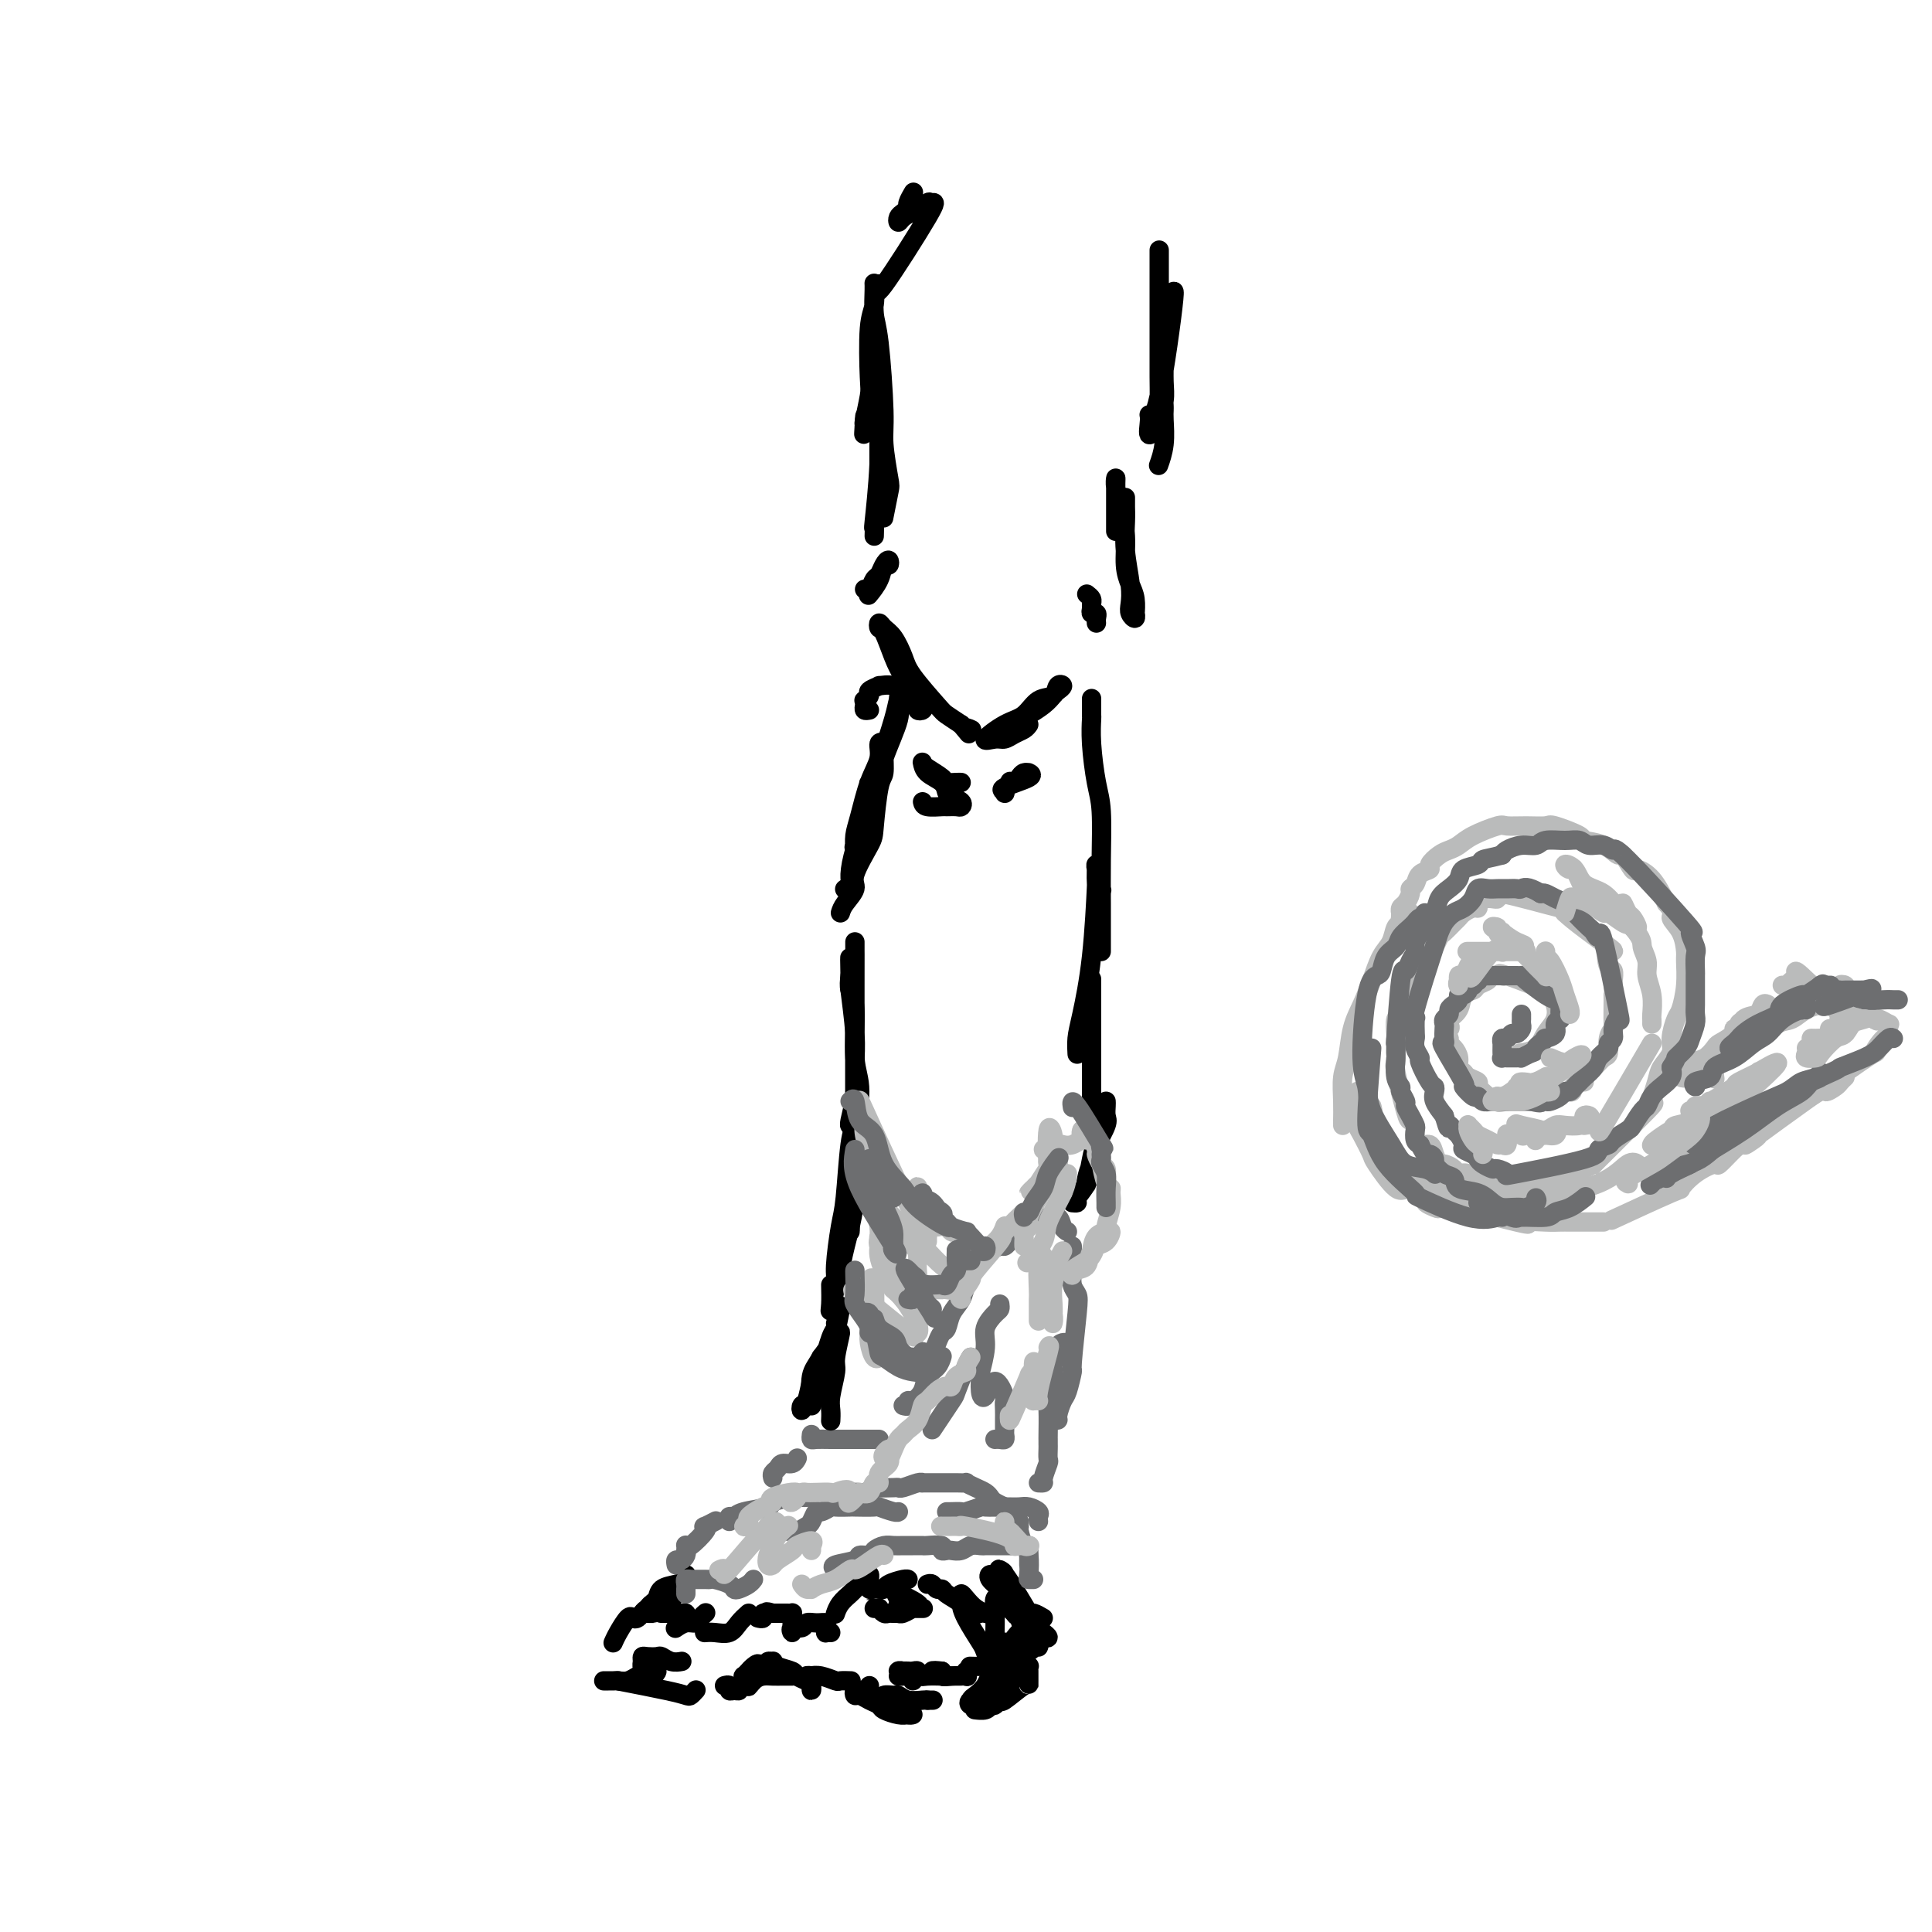 <svg viewBox='0 0 400 400' version='1.1' xmlns='http://www.w3.org/2000/svg' xmlns:xlink='http://www.w3.org/1999/xlink'><g fill='none' stroke='#000000' stroke-width='4' stroke-linecap='round' stroke-linejoin='round'><path d='M173,334c0.015,-0.046 0.031,-0.091 0,0c-0.031,0.091 -0.107,0.319 0,0c0.107,-0.319 0.397,-1.186 1,-2c0.603,-0.814 1.521,-1.574 2,-2c0.479,-0.426 0.521,-0.518 1,-1c0.479,-0.482 1.395,-1.355 2,-2c0.605,-0.645 0.897,-1.063 1,-1c0.103,0.063 0.016,0.605 0,1c-0.016,0.395 0.038,0.642 0,1c-0.038,0.358 -0.167,0.825 0,1c0.167,0.175 0.629,0.057 1,0c0.371,-0.057 0.649,-0.054 1,0c0.351,0.054 0.774,0.158 1,0c0.226,-0.158 0.257,-0.578 1,-1c0.743,-0.422 2.200,-0.844 3,-1c0.800,-0.156 0.943,-0.044 1,0c0.057,0.044 0.029,0.022 0,0'/><path d='M192,328c0.337,-0.118 0.675,-0.236 1,0c0.325,0.236 0.639,0.827 1,1c0.361,0.173 0.769,-0.073 1,0c0.231,0.073 0.286,0.464 1,1c0.714,0.536 2.088,1.216 3,2c0.912,0.784 1.363,1.672 2,2c0.637,0.328 1.460,0.096 2,0c0.540,-0.096 0.796,-0.055 1,0c0.204,0.055 0.356,0.123 0,0c-0.356,-0.123 -1.220,-0.437 -2,-1c-0.780,-0.563 -1.476,-1.374 -2,-2c-0.524,-0.626 -0.876,-1.068 -1,-1c-0.124,0.068 -0.020,0.646 0,1c0.020,0.354 -0.042,0.484 0,1c0.042,0.516 0.190,1.416 1,3c0.810,1.584 2.282,3.850 3,5c0.718,1.150 0.682,1.184 1,2c0.318,0.816 0.988,2.415 1,3c0.012,0.585 -0.636,0.157 -1,0c-0.364,-0.157 -0.444,-0.042 -1,0c-0.556,0.042 -1.587,0.012 -2,0c-0.413,-0.012 -0.206,-0.006 0,0'/><path d='M172,338c-0.426,-0.022 -0.852,-0.044 -1,0c-0.148,0.044 -0.019,0.154 0,0c0.019,-0.154 -0.074,-0.573 0,-1c0.074,-0.427 0.313,-0.862 0,-1c-0.313,-0.138 -1.180,0.020 -2,0c-0.820,-0.020 -1.593,-0.219 -2,0c-0.407,0.219 -0.449,0.854 -1,1c-0.551,0.146 -1.612,-0.198 -2,0c-0.388,0.198 -0.104,0.939 0,1c0.104,0.061 0.029,-0.558 0,-1c-0.029,-0.442 -0.011,-0.707 0,-1c0.011,-0.293 0.014,-0.614 0,-1c-0.014,-0.386 -0.045,-0.835 0,-1c0.045,-0.165 0.167,-0.044 0,0c-0.167,0.044 -0.622,0.012 -1,0c-0.378,-0.012 -0.679,-0.003 -1,0c-0.321,0.003 -0.663,0.001 -1,0c-0.337,-0.001 -0.668,-0.000 -1,0'/><path d='M160,334c-2.018,-0.603 -1.063,-0.109 -1,0c0.063,0.109 -0.767,-0.167 -1,0c-0.233,0.167 0.129,0.776 0,1c-0.129,0.224 -0.751,0.064 -1,0c-0.249,-0.064 -0.124,-0.032 0,0'/><path d='M155,334c-0.694,0.619 -1.387,1.238 -2,2c-0.613,0.762 -1.145,1.668 -2,2c-0.855,0.332 -2.033,0.089 -3,0c-0.967,-0.089 -1.722,-0.024 -2,0c-0.278,0.024 -0.079,0.007 0,0c0.079,-0.007 0.040,-0.003 0,0'/><path d='M146,334c0.095,-0.081 0.190,-0.162 0,0c-0.190,0.162 -0.664,0.565 -1,1c-0.336,0.435 -0.533,0.900 -1,1c-0.467,0.100 -1.203,-0.165 -2,0c-0.797,0.165 -1.656,0.762 -2,1c-0.344,0.238 -0.172,0.119 0,0'/><path d='M142,335c0.087,-0.423 0.173,-0.845 0,-1c-0.173,-0.155 -0.606,-0.041 -1,0c-0.394,0.041 -0.749,0.011 -1,0c-0.251,-0.011 -0.400,-0.003 -1,0c-0.600,0.003 -1.652,-0.000 -2,0c-0.348,0.000 0.009,0.004 0,0c-0.009,-0.004 -0.384,-0.014 -1,0c-0.616,0.014 -1.474,0.054 -2,0c-0.526,-0.054 -0.722,-0.201 -1,0c-0.278,0.201 -0.639,0.751 -1,1c-0.361,0.249 -0.724,0.197 -1,0c-0.276,-0.197 -0.466,-0.537 -1,0c-0.534,0.537 -1.413,1.952 -2,3c-0.587,1.048 -0.882,1.728 -1,2c-0.118,0.272 -0.059,0.136 0,0'/><path d='M125,348c0.328,-0.002 0.655,-0.004 1,0c0.345,0.004 0.707,0.015 1,0c0.293,-0.015 0.516,-0.055 1,0c0.484,0.055 1.231,0.207 2,0c0.769,-0.207 1.562,-0.772 2,-1c0.438,-0.228 0.521,-0.118 1,0c0.479,0.118 1.354,0.242 2,0c0.646,-0.242 1.063,-0.852 1,-1c-0.063,-0.148 -0.606,0.167 -1,0c-0.394,-0.167 -0.640,-0.815 -1,-1c-0.360,-0.185 -0.836,0.094 -1,0c-0.164,-0.094 -0.017,-0.562 0,-1c0.017,-0.438 -0.095,-0.846 0,-1c0.095,-0.154 0.397,-0.055 1,0c0.603,0.055 1.507,0.067 2,0c0.493,-0.067 0.575,-0.214 1,0c0.425,0.214 1.191,0.788 2,1c0.809,0.212 1.660,0.060 2,0c0.340,-0.060 0.170,-0.030 0,0'/><path d='M159,345c-0.115,-0.429 -0.230,-0.858 0,-1c0.230,-0.142 0.806,0.003 1,0c0.194,-0.003 0.006,-0.155 0,0c-0.006,0.155 0.170,0.619 1,1c0.830,0.381 2.313,0.681 3,1c0.687,0.319 0.576,0.657 1,1c0.424,0.343 1.383,0.692 2,1c0.617,0.308 0.893,0.576 1,1c0.107,0.424 0.047,1.003 0,1c-0.047,-0.003 -0.080,-0.589 0,-1c0.080,-0.411 0.275,-0.647 0,-1c-0.275,-0.353 -1.019,-0.823 -1,-1c0.019,-0.177 0.802,-0.062 1,0c0.198,0.062 -0.188,0.069 0,0c0.188,-0.069 0.951,-0.215 2,0c1.049,0.215 2.384,0.789 3,1c0.616,0.211 0.512,0.057 1,0c0.488,-0.057 1.568,-0.016 2,0c0.432,0.016 0.216,0.008 0,0'/><path d='M186,347c0.198,0.038 0.397,0.077 1,0c0.603,-0.077 1.611,-0.268 2,0c0.389,0.268 0.157,0.996 0,1c-0.157,0.004 -0.241,-0.717 0,-1c0.241,-0.283 0.808,-0.128 1,0c0.192,0.128 0.010,0.230 0,0c-0.010,-0.230 0.151,-0.794 0,-1c-0.151,-0.206 -0.614,-0.056 -1,0c-0.386,0.056 -0.696,0.019 -1,0c-0.304,-0.019 -0.602,-0.019 -1,0c-0.398,0.019 -0.894,0.058 -1,0c-0.106,-0.058 0.180,-0.212 1,0c0.820,0.212 2.173,0.789 3,1c0.827,0.211 1.126,0.057 2,0c0.874,-0.057 2.322,-0.015 3,0c0.678,0.015 0.585,0.004 1,0c0.415,-0.004 1.337,-0.001 2,0c0.663,0.001 1.066,0.001 1,0c-0.066,-0.001 -0.601,-0.004 -1,0c-0.399,0.004 -0.662,0.015 -1,0c-0.338,-0.015 -0.750,-0.056 -1,0c-0.250,0.056 -0.336,0.207 -1,0c-0.664,-0.207 -1.904,-0.774 -2,-1c-0.096,-0.226 0.952,-0.113 2,0'/><path d='M195,346c-0.537,0.071 -0.378,0.747 0,1c0.378,0.253 0.977,0.082 2,0c1.023,-0.082 2.470,-0.073 3,0c0.530,0.073 0.143,0.212 0,0c-0.143,-0.212 -0.041,-0.775 0,-1c0.041,-0.225 0.020,-0.113 0,0'/><path d='M137,332c-0.332,0.022 -0.663,0.044 -1,0c-0.337,-0.044 -0.679,-0.155 -1,0c-0.321,0.155 -0.621,0.575 -1,1c-0.379,0.425 -0.838,0.854 -1,1c-0.162,0.146 -0.029,0.009 0,0c0.029,-0.009 -0.048,0.110 0,0c0.048,-0.110 0.219,-0.451 1,-1c0.781,-0.549 2.172,-1.307 3,-2c0.828,-0.693 1.093,-1.321 2,-2c0.907,-0.679 2.457,-1.409 3,-2c0.543,-0.591 0.080,-1.041 0,-1c-0.080,0.041 0.224,0.574 0,1c-0.224,0.426 -0.975,0.745 -2,1c-1.025,0.255 -2.325,0.447 -3,1c-0.675,0.553 -0.727,1.466 -1,2c-0.273,0.534 -0.769,0.689 -1,1c-0.231,0.311 -0.198,0.777 0,1c0.198,0.223 0.561,0.203 1,0c0.439,-0.203 0.953,-0.591 1,-1c0.047,-0.409 -0.372,-0.841 0,-1c0.372,-0.159 1.535,-0.045 2,0c0.465,0.045 0.233,0.023 0,0'/><path d='M216,335c-0.750,-0.441 -1.501,-0.883 -2,-1c-0.499,-0.117 -0.747,0.089 -1,0c-0.253,-0.089 -0.513,-0.474 -1,-1c-0.487,-0.526 -1.203,-1.194 -2,-2c-0.797,-0.806 -1.677,-1.751 -2,-2c-0.323,-0.249 -0.090,0.199 0,0c0.090,-0.199 0.036,-1.046 0,-1c-0.036,0.046 -0.055,0.986 0,1c0.055,0.014 0.185,-0.896 1,0c0.815,0.896 2.314,3.600 3,5c0.686,1.400 0.559,1.496 1,2c0.441,0.504 1.450,1.415 2,2c0.550,0.585 0.640,0.843 1,1c0.360,0.157 0.991,0.212 1,0c0.009,-0.212 -0.603,-0.690 -1,-1c-0.397,-0.310 -0.579,-0.451 -1,-1c-0.421,-0.549 -1.081,-1.507 -2,-3c-0.919,-1.493 -2.098,-3.522 -3,-5c-0.902,-1.478 -1.525,-2.404 -2,-3c-0.475,-0.596 -0.800,-0.863 -1,-1c-0.200,-0.137 -0.275,-0.145 0,0c0.275,0.145 0.901,0.443 1,1c0.099,0.557 -0.327,1.373 0,3c0.327,1.627 1.407,4.065 2,5c0.593,0.935 0.698,0.367 1,1c0.302,0.633 0.801,2.467 1,3c0.199,0.533 0.100,-0.233 0,-1'/><path d='M212,337c0.562,1.417 -0.031,-0.541 -1,-2c-0.969,-1.459 -2.312,-2.418 -3,-3c-0.688,-0.582 -0.720,-0.786 -1,-1c-0.280,-0.214 -0.807,-0.439 -1,0c-0.193,0.439 -0.053,1.543 0,3c0.053,1.457 0.018,3.267 0,4c-0.018,0.733 -0.019,0.389 0,1c0.019,0.611 0.058,2.178 0,3c-0.058,0.822 -0.211,0.901 0,1c0.211,0.099 0.788,0.219 1,0c0.212,-0.219 0.061,-0.777 0,-1c-0.061,-0.223 -0.030,-0.112 0,0'/><path d='M208,340c-0.028,0.298 -0.055,0.597 0,1c0.055,0.403 0.194,0.911 0,1c-0.194,0.089 -0.721,-0.240 -1,0c-0.279,0.240 -0.309,1.049 0,1c0.309,-0.049 0.959,-0.957 1,-1c0.041,-0.043 -0.525,0.779 0,0c0.525,-0.779 2.141,-3.161 3,-4c0.859,-0.839 0.962,-0.137 1,0c0.038,0.137 0.010,-0.291 0,0c-0.010,0.291 -0.002,1.302 0,2c0.002,0.698 -0.001,1.082 0,1c0.001,-0.082 0.007,-0.631 0,-1c-0.007,-0.369 -0.028,-0.560 0,-1c0.028,-0.440 0.106,-1.129 0,-2c-0.106,-0.871 -0.396,-1.922 -1,-3c-0.604,-1.078 -1.523,-2.181 -2,-3c-0.477,-0.819 -0.513,-1.352 -1,-2c-0.487,-0.648 -1.423,-1.411 -2,-2c-0.577,-0.589 -0.793,-1.003 -1,-1c-0.207,0.003 -0.406,0.423 0,1c0.406,0.577 1.417,1.309 2,2c0.583,0.691 0.738,1.340 1,2c0.262,0.660 0.631,1.330 1,2'/><path d='M209,333c0.911,1.156 1.689,1.044 2,1c0.311,-0.044 0.156,-0.022 0,0'/></g>
<g fill='none' stroke='#6D6E70' stroke-width='4' stroke-linecap='round' stroke-linejoin='round'><path d='M142,330c0.002,-0.445 0.004,-0.890 0,-1c-0.004,-0.110 -0.013,0.114 0,0c0.013,-0.114 0.049,-0.567 0,-1c-0.049,-0.433 -0.181,-0.848 0,-1c0.181,-0.152 0.676,-0.041 1,0c0.324,0.041 0.475,0.014 1,0c0.525,-0.014 1.422,-0.014 2,0c0.578,0.014 0.836,0.043 1,0c0.164,-0.043 0.232,-0.158 1,0c0.768,0.158 2.234,0.589 3,1c0.766,0.411 0.832,0.804 1,1c0.168,0.196 0.437,0.197 1,0c0.563,-0.197 1.421,-0.591 2,-1c0.579,-0.409 0.880,-0.831 1,-1c0.120,-0.169 0.060,-0.084 0,0'/><path d='M173,325c-0.438,-0.341 -0.875,-0.683 0,-1c0.875,-0.317 3.064,-0.611 4,-1c0.936,-0.389 0.621,-0.875 1,-1c0.379,-0.125 1.453,0.110 2,0c0.547,-0.110 0.569,-0.565 1,-1c0.431,-0.435 1.272,-0.849 2,-1c0.728,-0.151 1.345,-0.040 2,0c0.655,0.040 1.350,0.010 2,0c0.650,-0.010 1.255,0.001 2,0c0.745,-0.001 1.628,-0.014 2,0c0.372,0.014 0.231,0.056 1,0c0.769,-0.056 2.447,-0.210 3,0c0.553,0.210 -0.018,0.785 0,1c0.018,0.215 0.625,0.072 1,0c0.375,-0.072 0.519,-0.072 1,0c0.481,0.072 1.298,0.215 2,0c0.702,-0.215 1.287,-0.790 2,-1c0.713,-0.210 1.553,-0.056 2,0c0.447,0.056 0.501,0.015 1,0c0.499,-0.015 1.444,-0.004 2,0c0.556,0.004 0.724,0.001 1,0c0.276,-0.001 0.662,-0.000 1,0c0.338,0.000 0.630,0.000 1,0c0.370,-0.000 0.820,-0.000 1,0c0.180,0.000 0.090,0.000 0,0'/><path d='M140,324c-0.083,-0.445 -0.166,-0.890 0,-1c0.166,-0.110 0.581,0.115 1,0c0.419,-0.115 0.844,-0.569 1,-1c0.156,-0.431 0.045,-0.837 0,-1c-0.045,-0.163 -0.022,-0.081 0,0'/><path d='M142,320c-0.023,-0.082 -0.047,-0.165 0,0c0.047,0.165 0.164,0.576 1,0c0.836,-0.576 2.393,-2.141 3,-3c0.607,-0.859 0.266,-1.014 0,-1c-0.266,0.014 -0.456,0.196 0,0c0.456,-0.196 1.559,-0.770 2,-1c0.441,-0.230 0.221,-0.115 0,0'/><path d='M159,316c0.358,-0.115 0.715,-0.230 1,0c0.285,0.230 0.496,0.806 1,1c0.504,0.194 1.301,0.006 2,0c0.699,-0.006 1.299,0.171 2,0c0.701,-0.171 1.502,-0.691 2,-1c0.498,-0.309 0.695,-0.409 1,-1c0.305,-0.591 0.720,-1.675 1,-2c0.280,-0.325 0.425,0.109 1,0c0.575,-0.109 1.580,-0.761 2,-1c0.420,-0.239 0.253,-0.065 1,0c0.747,0.065 2.407,0.021 3,0c0.593,-0.021 0.121,-0.020 1,0c0.879,0.020 3.111,0.058 4,0c0.889,-0.058 0.434,-0.211 1,0c0.566,0.211 2.152,0.788 3,1c0.848,0.212 0.956,0.061 1,0c0.044,-0.061 0.022,-0.030 0,0'/><path d='M196,313c0.202,0.008 0.405,0.016 1,0c0.595,-0.016 1.584,-0.057 2,0c0.416,0.057 0.261,0.212 1,0c0.739,-0.212 2.371,-0.790 3,-1c0.629,-0.210 0.253,-0.053 1,0c0.747,0.053 2.617,0.003 4,0c1.383,-0.003 2.280,0.041 3,0c0.720,-0.041 1.265,-0.169 2,0c0.735,0.169 1.661,0.633 2,1c0.339,0.367 0.091,0.637 0,1c-0.091,0.363 -0.026,0.818 0,1c0.026,0.182 0.013,0.091 0,0'/><path d='M151,315c-0.093,-0.446 -0.186,-0.893 0,-1c0.186,-0.107 0.652,0.125 1,0c0.348,-0.125 0.579,-0.608 2,-1c1.421,-0.392 4.031,-0.694 5,-1c0.969,-0.306 0.298,-0.618 1,-1c0.702,-0.382 2.776,-0.834 4,-1c1.224,-0.166 1.599,-0.045 2,0c0.401,0.045 0.829,0.013 1,0c0.171,-0.013 0.086,-0.006 0,0'/><path d='M175,310c0.677,-0.453 1.355,-0.906 2,-1c0.645,-0.094 1.259,0.171 2,0c0.741,-0.171 1.611,-0.777 2,-1c0.389,-0.223 0.296,-0.064 1,0c0.704,0.064 2.203,0.031 3,0c0.797,-0.031 0.892,-0.061 1,0c0.108,0.061 0.231,0.212 1,0c0.769,-0.212 2.186,-0.789 3,-1c0.814,-0.211 1.025,-0.057 1,0c-0.025,0.057 -0.287,0.015 0,0c0.287,-0.015 1.122,-0.004 2,0c0.878,0.004 1.798,0.001 2,0c0.202,-0.001 -0.315,-0.001 0,0c0.315,0.001 1.463,0.003 2,0c0.537,-0.003 0.462,-0.012 1,0c0.538,0.012 1.689,0.045 2,0c0.311,-0.045 -0.216,-0.167 0,0c0.216,0.167 1.176,0.623 2,1c0.824,0.377 1.513,0.675 2,1c0.487,0.325 0.771,0.675 1,1c0.229,0.325 0.402,0.623 1,1c0.598,0.377 1.623,0.832 2,1c0.377,0.168 0.108,0.048 0,0c-0.108,-0.048 -0.054,-0.024 0,0'/><path d='M211,315c-0.006,0.431 -0.012,0.862 0,1c0.012,0.138 0.042,-0.015 0,0c-0.042,0.015 -0.156,0.200 0,1c0.156,0.800 0.581,2.214 1,3c0.419,0.786 0.830,0.943 1,2c0.170,1.057 0.097,3.015 0,4c-0.097,0.985 -0.218,0.996 0,1c0.218,0.004 0.777,0.001 1,0c0.223,-0.001 0.112,-0.001 0,0'/><path d='M213,320c0.000,0.226 0.000,0.452 0,1c0.000,0.548 0.000,1.417 0,2c-0.000,0.583 0.000,0.881 0,1c0.000,0.119 0.000,0.060 0,0'/><path d='M160,306c-0.097,-0.342 -0.194,-0.684 0,-1c0.194,-0.316 0.679,-0.607 1,-1c0.321,-0.393 0.478,-0.889 1,-1c0.522,-0.111 1.410,0.162 2,0c0.590,-0.162 0.883,-0.761 1,-1c0.117,-0.239 0.059,-0.120 0,0'/><path d='M168,297c-0.055,0.423 -0.109,0.845 0,1c0.109,0.155 0.383,0.041 1,0c0.617,-0.041 1.577,-0.011 3,0c1.423,0.011 3.309,0.003 5,0c1.691,-0.003 3.186,-0.001 4,0c0.814,0.001 0.947,0.000 1,0c0.053,-0.000 0.027,-0.000 0,0'/><path d='M187,291c0.438,0.124 0.876,0.248 1,0c0.124,-0.248 -0.065,-0.867 0,-1c0.065,-0.133 0.385,0.220 1,0c0.615,-0.220 1.524,-1.012 2,-2c0.476,-0.988 0.519,-2.172 1,-3c0.481,-0.828 1.399,-1.300 2,-2c0.601,-0.700 0.886,-1.629 1,-2c0.114,-0.371 0.057,-0.186 0,0'/><path d='M191,282c0.755,-0.677 1.511,-1.353 2,-2c0.489,-0.647 0.712,-1.264 1,-2c0.288,-0.736 0.640,-1.590 1,-2c0.360,-0.410 0.727,-0.376 1,-1c0.273,-0.624 0.452,-1.905 1,-3c0.548,-1.095 1.467,-2.005 2,-3c0.533,-0.995 0.682,-2.076 1,-3c0.318,-0.924 0.805,-1.693 1,-2c0.195,-0.307 0.097,-0.154 0,0'/><path d='M202,262c0.325,-0.331 0.650,-0.662 1,-1c0.350,-0.338 0.723,-0.682 1,-1c0.277,-0.318 0.456,-0.611 1,-1c0.544,-0.389 1.452,-0.875 2,-1c0.548,-0.125 0.734,0.111 1,0c0.266,-0.111 0.610,-0.568 1,-1c0.390,-0.432 0.826,-0.838 1,-1c0.174,-0.162 0.087,-0.081 0,0'/><path d='M217,252c-0.204,0.053 -0.408,0.105 0,0c0.408,-0.105 1.429,-0.368 2,0c0.571,0.368 0.692,1.368 1,2c0.308,0.632 0.802,0.895 1,1c0.198,0.105 0.099,0.053 0,0'/><path d='M222,258c0.002,0.236 0.004,0.472 0,1c-0.004,0.528 -0.014,1.348 0,2c0.014,0.652 0.052,1.136 0,2c-0.052,0.864 -0.195,2.109 0,3c0.195,0.891 0.729,1.430 1,2c0.271,0.570 0.280,1.173 0,4c-0.280,2.827 -0.850,7.878 -1,10c-0.150,2.122 0.118,1.315 0,2c-0.118,0.685 -0.624,2.863 -1,4c-0.376,1.137 -0.623,1.233 -1,2c-0.377,0.767 -0.885,2.206 -1,3c-0.115,0.794 0.161,0.945 0,1c-0.161,0.055 -0.760,0.016 -1,0c-0.240,-0.016 -0.120,-0.008 0,0'/><path d='M222,279c0.092,-0.427 0.183,-0.853 0,-1c-0.183,-0.147 -0.642,-0.013 -1,0c-0.358,0.013 -0.617,-0.094 -1,0c-0.383,0.094 -0.891,0.389 -1,1c-0.109,0.611 0.181,1.540 0,2c-0.181,0.460 -0.833,0.453 -1,1c-0.167,0.547 0.151,1.649 0,3c-0.151,1.351 -0.773,2.949 -1,4c-0.227,1.051 -0.061,1.553 0,3c0.061,1.447 0.016,3.840 0,5c-0.016,1.160 -0.005,1.089 0,1c0.005,-0.089 0.002,-0.195 0,0c-0.002,0.195 -0.005,0.689 0,1c0.005,0.311 0.016,0.437 0,1c-0.016,0.563 -0.061,1.562 0,2c0.061,0.438 0.226,0.313 0,1c-0.226,0.687 -0.844,2.184 -1,3c-0.156,0.816 0.150,0.950 0,1c-0.150,0.050 -0.757,0.014 -1,0c-0.243,-0.014 -0.121,-0.007 0,0'/><path d='M193,296c1.630,-2.445 3.260,-4.890 4,-6c0.740,-1.110 0.590,-0.885 1,-2c0.410,-1.115 1.380,-3.569 2,-5c0.620,-1.431 0.892,-1.837 1,-2c0.108,-0.163 0.054,-0.081 0,0'/><path d='M207,270c0.050,0.379 0.101,0.757 0,1c-0.101,0.243 -0.352,0.350 -1,1c-0.648,0.650 -1.691,1.844 -2,3c-0.309,1.156 0.116,2.275 0,4c-0.116,1.725 -0.772,4.056 -1,5c-0.228,0.944 -0.029,0.502 0,1c0.029,0.498 -0.111,1.936 0,3c0.111,1.064 0.475,1.755 1,1c0.525,-0.755 1.213,-2.957 2,-3c0.787,-0.043 1.675,2.072 2,3c0.325,0.928 0.087,0.668 0,1c-0.087,0.332 -0.023,1.256 0,2c0.023,0.744 0.003,1.310 0,2c-0.003,0.690 0.009,1.505 0,2c-0.009,0.495 -0.041,0.668 0,1c0.041,0.332 0.155,0.821 0,1c-0.155,0.179 -0.580,0.048 -1,0c-0.420,-0.048 -0.834,-0.014 -1,0c-0.166,0.014 -0.083,0.007 0,0'/></g>
<g fill='none' stroke='#000000' stroke-width='4' stroke-linecap='round' stroke-linejoin='round'><path d='M211,342c0.000,0.000 0.000,0.000 0,0c0.000,0.000 0.000,0.000 0,0c0.000,-0.000 0.000,0.000 0,0'/><path d='M172,294c-0.009,0.173 -0.018,0.345 0,0c0.018,-0.345 0.062,-1.209 0,-2c-0.062,-0.791 -0.229,-1.509 0,-3c0.229,-1.491 0.854,-3.754 1,-5c0.146,-1.246 -0.188,-1.476 0,-3c0.188,-1.524 0.899,-4.342 1,-5c0.101,-0.658 -0.406,0.843 -1,2c-0.594,1.157 -1.273,1.969 -2,3c-0.727,1.031 -1.502,2.282 -2,3c-0.498,0.718 -0.719,0.905 -1,2c-0.281,1.095 -0.621,3.099 -1,4c-0.379,0.901 -0.797,0.699 -1,1c-0.203,0.301 -0.192,1.104 0,1c0.192,-0.104 0.566,-1.117 1,-2c0.434,-0.883 0.929,-1.637 1,-2c0.071,-0.363 -0.282,-0.336 0,-1c0.282,-0.664 1.201,-2.019 2,-4c0.799,-1.981 1.480,-4.589 2,-6c0.520,-1.411 0.880,-1.627 1,-2c0.120,-0.373 0.001,-0.904 0,-1c-0.001,-0.096 0.115,0.243 0,1c-0.115,0.757 -0.461,1.930 -1,3c-0.539,1.070 -1.269,2.035 -2,3'/><path d='M170,281c-0.918,1.707 -1.711,2.474 -2,4c-0.289,1.526 -0.072,3.811 0,5c0.072,1.189 -0.002,1.283 0,1c0.002,-0.283 0.080,-0.944 0,-1c-0.080,-0.056 -0.319,0.492 0,0c0.319,-0.492 1.196,-2.024 2,-4c0.804,-1.976 1.535,-4.396 2,-6c0.465,-1.604 0.664,-2.393 1,-4c0.336,-1.607 0.810,-4.030 1,-5c0.190,-0.970 0.095,-0.485 0,0'/><path d='M172,266c0.032,1.443 0.064,2.885 0,4c-0.064,1.115 -0.224,1.901 0,1c0.224,-0.901 0.833,-3.491 1,-5c0.167,-1.509 -0.109,-1.937 0,-4c0.109,-2.063 0.604,-5.760 1,-8c0.396,-2.240 0.695,-3.021 1,-6c0.305,-2.979 0.617,-8.155 1,-11c0.383,-2.845 0.835,-3.359 1,-4c0.165,-0.641 0.041,-1.408 0,-2c-0.041,-0.592 0.000,-1.010 0,-1c-0.000,0.010 -0.042,0.449 0,2c0.042,1.551 0.169,4.216 0,6c-0.169,1.784 -0.634,2.687 -1,5c-0.366,2.313 -0.634,6.036 -1,9c-0.366,2.964 -0.830,5.169 -1,7c-0.170,1.831 -0.046,3.289 0,4c0.046,0.711 0.014,0.677 0,1c-0.014,0.323 -0.010,1.003 0,1c0.010,-0.003 0.026,-0.690 0,-1c-0.026,-0.310 -0.093,-0.242 0,-1c0.093,-0.758 0.347,-2.342 1,-5c0.653,-2.658 1.707,-6.389 2,-10c0.293,-3.611 -0.174,-7.102 0,-11c0.174,-3.898 0.989,-8.202 1,-11c0.011,-2.798 -0.780,-4.090 -1,-7c-0.220,-2.910 0.133,-7.437 0,-10c-0.133,-2.563 -0.752,-3.161 -1,-4c-0.248,-0.839 -0.124,-1.920 0,-3'/><path d='M176,202c-0.138,-7.174 0.017,-2.110 0,0c-0.017,2.110 -0.204,1.265 0,3c0.204,1.735 0.801,6.051 1,9c0.199,2.949 0.001,4.530 0,6c-0.001,1.470 0.196,2.829 0,7c-0.196,4.171 -0.784,11.153 -1,15c-0.216,3.847 -0.059,4.559 0,6c0.059,1.441 0.020,3.613 0,5c-0.020,1.387 -0.019,1.991 0,2c0.019,0.009 0.058,-0.577 0,-1c-0.058,-0.423 -0.212,-0.681 0,-3c0.212,-2.319 0.789,-6.697 1,-8c0.211,-1.303 0.057,0.468 0,-7c-0.057,-7.468 -0.015,-24.175 0,-32c0.015,-7.825 0.004,-6.769 0,-7c-0.004,-0.231 -0.001,-1.749 0,-2c0.001,-0.251 0.001,0.766 0,2c-0.001,1.234 -0.004,2.684 0,5c0.004,2.316 0.015,5.496 0,9c-0.015,3.504 -0.057,7.331 0,10c0.057,2.669 0.211,4.179 0,6c-0.211,1.821 -0.788,3.952 -1,5c-0.212,1.048 -0.061,1.014 0,1c0.061,-0.014 0.030,-0.007 0,0'/><path d='M174,189c0.174,-0.552 0.347,-1.104 1,-2c0.653,-0.896 1.785,-2.135 2,-3c0.215,-0.865 -0.489,-1.356 0,-3c0.489,-1.644 2.169,-4.440 3,-6c0.831,-1.560 0.812,-1.885 1,-4c0.188,-2.115 0.582,-6.019 1,-8c0.418,-1.981 0.860,-2.040 1,-3c0.140,-0.960 -0.021,-2.823 0,-4c0.021,-1.177 0.223,-1.669 0,-2c-0.223,-0.331 -0.873,-0.500 -1,0c-0.127,0.500 0.267,1.671 0,3c-0.267,1.329 -1.196,2.818 -2,5c-0.804,2.182 -1.483,5.059 -2,7c-0.517,1.941 -0.872,2.946 -1,4c-0.128,1.054 -0.028,2.158 0,3c0.028,0.842 -0.014,1.421 0,1c0.014,-0.421 0.085,-1.841 0,-2c-0.085,-0.159 -0.327,0.943 0,0c0.327,-0.943 1.221,-3.930 2,-6c0.779,-2.070 1.442,-3.221 2,-5c0.558,-1.779 1.012,-4.184 2,-7c0.988,-2.816 2.510,-6.041 3,-8c0.490,-1.959 -0.052,-2.651 0,-4c0.052,-1.349 0.698,-3.354 1,-4c0.302,-0.646 0.259,0.069 0,1c-0.259,0.931 -0.735,2.078 -1,3c-0.265,0.922 -0.318,1.618 -1,4c-0.682,2.382 -1.991,6.449 -3,9c-1.009,2.551 -1.717,3.586 -2,4c-0.283,0.414 -0.142,0.207 0,0'/><path d='M226,145c0.002,-0.335 0.003,-0.670 0,0c-0.003,0.670 -0.011,2.344 0,3c0.011,0.656 0.041,0.293 0,1c-0.041,0.707 -0.155,2.484 0,5c0.155,2.516 0.577,5.772 1,8c0.423,2.228 0.845,3.426 1,6c0.155,2.574 0.041,6.522 0,10c-0.041,3.478 -0.011,6.486 0,9c0.011,2.514 0.003,4.533 0,6c-0.003,1.467 -0.001,2.381 0,3c0.001,0.619 -0.000,0.942 0,1c0.000,0.058 0.001,-0.149 0,-1c-0.001,-0.851 -0.004,-2.347 0,-3c0.004,-0.653 0.015,-0.462 0,-2c-0.015,-1.538 -0.057,-4.804 0,-6c0.057,-1.196 0.211,-0.321 0,-1c-0.211,-0.679 -0.788,-2.911 -1,-4c-0.212,-1.089 -0.059,-1.035 0,-1c0.059,0.035 0.023,0.049 0,1c-0.023,0.951 -0.034,2.837 0,3c0.034,0.163 0.114,-1.399 0,1c-0.114,2.399 -0.423,8.759 -1,14c-0.577,5.241 -1.423,9.364 -2,12c-0.577,2.636 -0.886,3.787 -1,5c-0.114,1.213 -0.033,2.490 0,3c0.033,0.510 0.016,0.255 0,0'/><path d='M226,219c0.000,-0.074 0.000,-0.149 0,0c0.000,0.149 -0.000,0.521 0,0c0.000,-0.521 0.000,-1.935 0,-3c0.000,-1.065 0.000,-1.783 0,-3c0.000,-1.217 0.000,-2.935 0,-4c0.000,-1.065 0.000,-1.476 0,-3c0.000,-1.524 0.000,-4.160 0,-3c0.000,1.160 0.000,6.115 0,8c0.000,1.885 0.000,0.700 0,2c-0.000,1.300 0.000,5.085 0,7c0.000,1.915 0.000,1.959 0,4c0.000,2.041 0.000,6.077 0,8c0.000,1.923 0.000,1.732 0,2c0.000,0.268 0.000,0.995 0,1c0.000,0.005 0.000,-0.713 0,-1c0.000,-0.287 0.000,-0.144 0,0'/><path d='M229,228c0.015,0.228 0.029,0.456 0,1c-0.029,0.544 -0.102,1.405 0,2c0.102,0.595 0.381,0.925 0,2c-0.381,1.075 -1.420,2.895 -2,4c-0.580,1.105 -0.701,1.495 -1,3c-0.299,1.505 -0.775,4.124 -1,5c-0.225,0.876 -0.200,0.009 0,-1c0.200,-1.009 0.575,-2.159 1,-3c0.425,-0.841 0.899,-1.372 1,-2c0.101,-0.628 -0.172,-1.351 0,-2c0.172,-0.649 0.789,-1.224 1,-2c0.211,-0.776 0.016,-1.755 0,-2c-0.016,-0.245 0.145,0.242 0,1c-0.145,0.758 -0.598,1.786 -1,3c-0.402,1.214 -0.752,2.612 -1,4c-0.248,1.388 -0.392,2.764 -1,4c-0.608,1.236 -1.678,2.331 -2,3c-0.322,0.669 0.106,0.911 0,1c-0.106,0.089 -0.744,0.025 -1,0c-0.256,-0.025 -0.128,-0.013 0,0'/><path d='M181,167c0.097,-0.053 0.194,-0.106 0,0c-0.194,0.106 -0.678,0.371 -1,1c-0.322,0.629 -0.482,1.622 -1,3c-0.518,1.378 -1.393,3.140 -2,5c-0.607,1.860 -0.946,3.818 -1,5c-0.054,1.182 0.178,1.587 0,2c-0.178,0.413 -0.765,0.832 -1,1c-0.235,0.168 -0.117,0.084 0,0'/><path d='M180,147c-0.420,0.081 -0.840,0.162 -1,0c-0.160,-0.162 -0.059,-0.568 0,-1c0.059,-0.432 0.077,-0.890 0,-1c-0.077,-0.110 -0.247,0.129 0,0c0.247,-0.129 0.913,-0.625 1,-1c0.087,-0.375 -0.404,-0.630 0,-1c0.404,-0.370 1.704,-0.856 2,-1c0.296,-0.144 -0.410,0.055 0,0c0.410,-0.055 1.937,-0.365 3,0c1.063,0.365 1.661,1.405 2,2c0.339,0.595 0.417,0.745 1,1c0.583,0.255 1.670,0.616 2,1c0.330,0.384 -0.096,0.791 0,1c0.096,0.209 0.713,0.219 1,0c0.287,-0.219 0.243,-0.668 0,-1c-0.243,-0.332 -0.684,-0.548 -1,-1c-0.316,-0.452 -0.505,-1.139 -1,-2c-0.495,-0.861 -1.296,-1.895 -2,-3c-0.704,-1.105 -1.311,-2.279 -2,-4c-0.689,-1.721 -1.461,-3.988 -2,-5c-0.539,-1.012 -0.845,-0.770 -1,-1c-0.155,-0.230 -0.158,-0.932 0,-1c0.158,-0.068 0.476,0.496 1,1c0.524,0.504 1.252,0.946 2,2c0.748,1.054 1.515,2.719 2,4c0.485,1.281 0.687,2.178 2,4c1.313,1.822 3.738,4.567 5,6c1.262,1.433 1.361,1.552 2,2c0.639,0.448 1.820,1.224 3,2'/><path d='M199,150c2.643,3.167 1.250,1.583 1,1c-0.250,-0.583 0.643,-0.167 1,0c0.357,0.167 0.179,0.083 0,0'/><path d='M213,150c-0.247,0.341 -0.493,0.683 -1,1c-0.507,0.317 -1.273,0.611 -2,1c-0.727,0.389 -1.415,0.874 -2,1c-0.585,0.126 -1.066,-0.107 -2,0c-0.934,0.107 -2.320,0.552 -2,0c0.320,-0.552 2.347,-2.103 4,-3c1.653,-0.897 2.931,-1.141 4,-2c1.069,-0.859 1.930,-2.332 3,-3c1.070,-0.668 2.351,-0.531 3,-1c0.649,-0.469 0.667,-1.546 1,-2c0.333,-0.454 0.982,-0.286 1,0c0.018,0.286 -0.595,0.690 -1,1c-0.405,0.310 -0.604,0.526 -1,1c-0.396,0.474 -0.991,1.204 -2,2c-1.009,0.796 -2.431,1.656 -3,2c-0.569,0.344 -0.284,0.172 0,0'/><path d='M191,166c0.099,0.423 0.198,0.846 1,1c0.802,0.154 2.308,0.038 3,0c0.692,-0.038 0.571,0.001 1,0c0.429,-0.001 1.408,-0.041 2,0c0.592,0.041 0.799,0.163 1,0c0.201,-0.163 0.397,-0.609 0,-1c-0.397,-0.391 -1.388,-0.725 -2,-1c-0.612,-0.275 -0.844,-0.491 -1,-1c-0.156,-0.509 -0.237,-1.311 -1,-2c-0.763,-0.689 -2.208,-1.264 -3,-2c-0.792,-0.736 -0.932,-1.633 -1,-2c-0.068,-0.367 -0.064,-0.203 0,0c0.064,0.203 0.189,0.447 1,1c0.811,0.553 2.308,1.416 3,2c0.692,0.584 0.577,0.888 1,1c0.423,0.112 1.383,0.030 2,0c0.617,-0.030 0.891,-0.009 1,0c0.109,0.009 0.055,0.004 0,0'/><path d='M211,161c0.298,-0.427 0.597,-0.854 1,-1c0.403,-0.146 0.911,-0.012 1,0c0.089,0.012 -0.240,-0.100 0,0c0.240,0.100 1.049,0.412 0,1c-1.049,0.588 -3.955,1.453 -5,2c-1.045,0.547 -0.229,0.775 0,1c0.229,0.225 -0.131,0.445 0,0c0.131,-0.445 0.752,-1.556 1,-2c0.248,-0.444 0.124,-0.222 0,0'/><path d='M179,122c0.334,0.210 0.667,0.419 1,0c0.333,-0.419 0.664,-1.467 1,-2c0.336,-0.533 0.675,-0.551 1,-1c0.325,-0.449 0.635,-1.327 1,-2c0.365,-0.673 0.784,-1.139 1,-1c0.216,0.139 0.230,0.885 0,1c-0.230,0.115 -0.703,-0.400 -1,0c-0.297,0.400 -0.419,1.715 -1,3c-0.581,1.285 -1.620,2.540 -2,3c-0.380,0.460 -0.102,0.124 0,0c0.102,-0.124 0.029,-0.035 0,0c-0.029,0.035 -0.015,0.018 0,0'/><path d='M225,123c0.425,0.331 0.850,0.662 1,1c0.150,0.338 0.026,0.682 0,1c-0.026,0.318 0.046,0.611 0,1c-0.046,0.389 -0.208,0.875 0,1c0.208,0.125 0.788,-0.111 1,0c0.212,0.111 0.057,0.568 0,1c-0.057,0.432 -0.016,0.838 0,1c0.016,0.162 0.008,0.081 0,0'/><path d='M233,103c0.002,0.365 0.004,0.730 0,1c-0.004,0.270 -0.015,0.446 0,1c0.015,0.554 0.056,1.485 0,3c-0.056,1.515 -0.207,3.612 0,6c0.207,2.388 0.774,5.066 1,7c0.226,1.934 0.113,3.123 0,4c-0.113,0.877 -0.226,1.441 0,2c0.226,0.559 0.790,1.112 1,1c0.210,-0.112 0.066,-0.888 0,-1c-0.066,-0.112 -0.056,0.440 0,0c0.056,-0.440 0.156,-1.870 0,-3c-0.156,-1.130 -0.567,-1.958 -1,-3c-0.433,-1.042 -0.886,-2.298 -1,-4c-0.114,-1.702 0.113,-3.851 0,-6c-0.113,-2.149 -0.566,-4.298 -1,-6c-0.434,-1.702 -0.848,-2.955 -1,-4c-0.152,-1.045 -0.041,-1.881 0,-2c0.041,-0.119 0.011,0.480 0,1c-0.011,0.520 -0.003,0.963 0,2c0.003,1.037 0.001,2.670 0,4c-0.001,1.330 -0.000,2.358 0,3c0.000,0.642 0.000,0.898 0,1c-0.000,0.102 -0.000,0.051 0,0'/><path d='M181,111c0.030,-1.007 0.061,-2.015 0,-2c-0.061,0.015 -0.212,1.052 0,-1c0.212,-2.052 0.789,-7.193 1,-12c0.211,-4.807 0.057,-9.280 0,-11c-0.057,-1.720 -0.015,-0.689 0,-2c0.015,-1.311 0.004,-4.965 0,-5c-0.004,-0.035 -0.002,3.550 0,6c0.002,2.450 0.005,3.764 0,6c-0.005,2.236 -0.016,5.392 0,8c0.016,2.608 0.060,4.667 0,6c-0.060,1.333 -0.225,1.939 0,2c0.225,0.061 0.841,-0.423 1,0c0.159,0.423 -0.139,1.754 0,1c0.139,-0.754 0.714,-3.591 1,-5c0.286,-1.409 0.283,-1.389 0,-3c-0.283,-1.611 -0.846,-4.851 -1,-7c-0.154,-2.149 0.102,-3.206 0,-7c-0.102,-3.794 -0.562,-10.325 -1,-14c-0.438,-3.675 -0.853,-4.496 -1,-6c-0.147,-1.504 -0.026,-3.692 0,-5c0.026,-1.308 -0.045,-1.735 0,-1c0.045,0.735 0.204,2.632 0,4c-0.204,1.368 -0.773,2.208 -1,5c-0.227,2.792 -0.113,7.537 0,10c0.113,2.463 0.227,2.643 0,4c-0.227,1.357 -0.793,3.889 -1,5c-0.207,1.111 -0.056,0.799 0,1c0.056,0.201 0.016,0.915 0,1c-0.016,0.085 -0.008,-0.457 0,-1'/><path d='M179,88c-0.311,4.133 -0.089,0.467 0,-1c0.089,-1.467 0.044,-0.733 0,0'/><path d='M182,60c0.151,-0.824 0.301,-1.649 0,-1c-0.301,0.649 -1.054,2.770 1,0c2.054,-2.770 6.916,-10.431 9,-14c2.084,-3.569 1.389,-3.045 1,-3c-0.389,0.045 -0.472,-0.390 -1,0c-0.528,0.390 -1.501,1.604 -2,2c-0.499,0.396 -0.523,-0.026 -1,0c-0.477,0.026 -1.406,0.501 -2,1c-0.594,0.499 -0.854,1.022 -1,1c-0.146,-0.022 -0.179,-0.588 0,-1c0.179,-0.412 0.570,-0.671 1,-1c0.430,-0.329 0.899,-0.727 1,-1c0.101,-0.273 -0.165,-0.420 0,-1c0.165,-0.580 0.761,-1.594 1,-2c0.239,-0.406 0.119,-0.203 0,0'/><path d='M240,57c-0.000,-0.501 -0.000,-1.002 0,-2c0.000,-0.998 0.000,-2.493 0,-3c-0.000,-0.507 -0.000,-0.026 0,0c0.000,0.026 0.000,-0.403 0,0c-0.000,0.403 -0.000,1.640 0,2c0.000,0.360 0.000,-0.155 0,2c-0.000,2.155 -0.001,6.979 0,10c0.001,3.021 0.004,4.237 0,6c-0.004,1.763 -0.015,4.073 0,6c0.015,1.927 0.057,3.472 0,5c-0.057,1.528 -0.212,3.038 0,3c0.212,-0.038 0.791,-1.626 1,-3c0.209,-1.374 0.048,-2.535 0,-4c-0.048,-1.465 0.016,-3.235 0,-5c-0.016,-1.765 -0.113,-3.524 0,-5c0.113,-1.476 0.437,-2.669 1,-5c0.563,-2.331 1.364,-5.802 1,-2c-0.364,3.802 -1.894,14.875 -3,20c-1.106,5.125 -1.789,4.301 -2,4c-0.211,-0.301 0.048,-0.081 0,1c-0.048,1.081 -0.405,3.022 0,3c0.405,-0.022 1.570,-2.006 2,-3c0.430,-0.994 0.123,-0.998 0,-1c-0.123,-0.002 -0.061,-0.001 0,0'/><path d='M241,84c0.008,0.316 0.016,0.632 0,1c-0.016,0.368 -0.056,0.789 0,2c0.056,1.211 0.207,3.211 0,5c-0.207,1.789 -0.774,3.368 -1,4c-0.226,0.632 -0.113,0.316 0,0'/><path d='M181,333c-0.504,0.002 -1.008,0.004 -1,0c0.008,-0.004 0.527,-0.015 1,0c0.473,0.015 0.901,0.057 1,0c0.099,-0.057 -0.131,-0.211 0,0c0.131,0.211 0.623,0.789 1,1c0.377,0.211 0.640,0.057 1,0c0.360,-0.057 0.817,-0.016 1,0c0.183,0.016 0.091,0.008 0,0'/><path d='M185,334c-0.117,-0.002 -0.235,-0.004 0,0c0.235,0.004 0.822,0.016 1,0c0.178,-0.016 -0.053,-0.058 0,0c0.053,0.058 0.392,0.217 1,0c0.608,-0.217 1.487,-0.812 2,-1c0.513,-0.188 0.659,0.029 1,0c0.341,-0.029 0.875,-0.305 0,-1c-0.875,-0.695 -3.160,-1.808 -4,-2c-0.840,-0.192 -0.234,0.537 0,1c0.234,0.463 0.095,0.660 0,1c-0.095,0.340 -0.144,0.823 0,1c0.144,0.177 0.483,0.047 1,0c0.517,-0.047 1.211,-0.013 2,0c0.789,0.013 1.674,0.003 2,0c0.326,-0.003 0.093,-0.001 0,0c-0.093,0.001 -0.047,0.000 0,0'/><path d='M128,348c3.796,0.740 7.592,1.480 10,2c2.408,0.520 3.429,0.820 4,1c0.571,0.180 0.692,0.241 1,0c0.308,-0.241 0.802,-0.783 1,-1c0.198,-0.217 0.099,-0.108 0,0'/><path d='M150,349c0.444,-0.115 0.889,-0.230 1,0c0.111,0.230 -0.110,0.805 0,1c0.110,0.195 0.552,0.010 1,0c0.448,-0.010 0.904,0.156 1,0c0.096,-0.156 -0.166,-0.634 0,-1c0.166,-0.366 0.762,-0.619 1,-1c0.238,-0.381 0.119,-0.889 0,-1c-0.119,-0.111 -0.236,0.176 0,0c0.236,-0.176 0.826,-0.816 1,-1c0.174,-0.184 -0.067,0.088 0,0c0.067,-0.088 0.441,-0.535 1,-1c0.559,-0.465 1.304,-0.948 1,0c-0.304,0.948 -1.658,3.326 -2,4c-0.342,0.674 0.328,-0.355 1,-1c0.672,-0.645 1.347,-0.905 2,-1c0.653,-0.095 1.286,-0.026 2,0c0.714,0.026 1.511,0.007 2,0c0.489,-0.007 0.670,-0.002 1,0c0.330,0.002 0.809,0.001 1,0c0.191,-0.001 0.096,-0.000 0,0'/><path d='M180,349c-0.338,0.414 -0.677,0.828 -1,1c-0.323,0.172 -0.631,0.102 -1,0c-0.369,-0.102 -0.799,-0.234 -1,0c-0.201,0.234 -0.172,0.836 0,1c0.172,0.164 0.486,-0.110 1,0c0.514,0.110 1.226,0.604 2,1c0.774,0.396 1.610,0.694 2,1c0.390,0.306 0.335,0.619 1,1c0.665,0.381 2.051,0.831 3,1c0.949,0.169 1.463,0.057 2,0c0.537,-0.057 1.098,-0.058 1,0c-0.098,0.058 -0.857,0.174 -1,0c-0.143,-0.174 0.328,-0.639 0,-1c-0.328,-0.361 -1.454,-0.618 -2,-1c-0.546,-0.382 -0.512,-0.888 -1,-1c-0.488,-0.112 -1.499,0.170 -2,0c-0.501,-0.170 -0.492,-0.792 0,-1c0.492,-0.208 1.466,-0.003 2,0c0.534,0.003 0.628,-0.195 1,0c0.372,0.195 1.023,0.783 2,1c0.977,0.217 2.279,0.062 3,0c0.721,-0.062 0.860,-0.031 1,0'/><path d='M192,352c1.622,0.000 1.178,0.000 1,0c-0.178,0.000 -0.089,0.000 0,0'/><path d='M215,341c0.198,-0.458 0.397,-0.917 -2,1c-2.397,1.917 -7.389,6.209 -9,8c-1.611,1.791 0.159,1.080 0,1c-0.159,-0.080 -2.246,0.470 -3,1c-0.754,0.530 -0.175,1.039 0,1c0.175,-0.039 -0.055,-0.625 0,-1c0.055,-0.375 0.396,-0.539 1,-1c0.604,-0.461 1.472,-1.220 2,-2c0.528,-0.780 0.716,-1.583 1,-2c0.284,-0.417 0.664,-0.449 1,-1c0.336,-0.551 0.627,-1.620 1,-2c0.373,-0.380 0.828,-0.070 1,0c0.172,0.070 0.061,-0.098 0,0c-0.061,0.098 -0.072,0.463 0,1c0.072,0.537 0.228,1.246 0,2c-0.228,0.754 -0.838,1.553 -1,2c-0.162,0.447 0.124,0.543 0,1c-0.124,0.457 -0.658,1.275 -1,2c-0.342,0.725 -0.490,1.358 0,1c0.490,-0.358 1.620,-1.706 2,-2c0.380,-0.294 0.009,0.468 0,0c-0.009,-0.468 0.344,-2.164 1,-3c0.656,-0.836 1.616,-0.810 2,-1c0.384,-0.190 0.192,-0.595 0,-1'/><path d='M211,346c0.939,-1.313 0.788,-1.094 1,-1c0.212,0.094 0.789,0.063 1,0c0.211,-0.063 0.057,-0.158 0,0c-0.057,0.158 -0.015,0.569 0,1c0.015,0.431 0.004,0.883 0,1c-0.004,0.117 -0.002,-0.101 0,0c0.002,0.101 0.002,0.520 0,1c-0.002,0.480 -0.006,1.021 0,1c0.006,-0.021 0.023,-0.603 -1,0c-1.023,0.603 -3.084,2.393 -4,3c-0.916,0.607 -0.687,0.033 -1,0c-0.313,-0.033 -1.170,0.475 -2,1c-0.830,0.525 -1.635,1.069 -2,1c-0.365,-0.069 -0.291,-0.749 0,-1c0.291,-0.251 0.797,-0.072 1,0c0.203,0.072 0.101,0.036 0,0'/><path d='M208,351c0.200,-0.091 0.400,-0.182 0,0c-0.400,0.182 -1.400,0.637 -2,1c-0.600,0.363 -0.800,0.633 -1,1c-0.200,0.367 -0.400,0.829 -1,1c-0.600,0.171 -1.600,0.049 -2,0c-0.400,-0.049 -0.200,-0.024 0,0'/></g>
<g fill='none' stroke='#BABBBB' stroke-width='4' stroke-linecap='round' stroke-linejoin='round'><path d='M220,259c-0.453,0.827 -0.906,1.653 -1,2c-0.094,0.347 0.171,0.213 0,1c-0.171,0.787 -0.777,2.494 -1,4c-0.223,1.506 -0.064,2.812 0,4c0.064,1.188 0.032,2.260 0,3c-0.032,0.740 -0.065,1.149 0,1c0.065,-0.149 0.227,-0.856 0,-2c-0.227,-1.144 -0.845,-2.727 -1,-4c-0.155,-1.273 0.151,-2.238 0,-3c-0.151,-0.762 -0.758,-1.321 -1,-2c-0.242,-0.679 -0.117,-1.478 0,-2c0.117,-0.522 0.228,-0.766 0,-1c-0.228,-0.234 -0.793,-0.458 -1,1c-0.207,1.458 -0.055,4.597 0,6c0.055,1.403 0.015,1.070 0,2c-0.015,0.930 -0.004,3.123 0,4c0.004,0.877 0.002,0.439 0,0'/><path d='M199,269c-0.237,-0.097 -0.474,-0.193 0,-1c0.474,-0.807 1.661,-2.324 2,-3c0.339,-0.676 -0.168,-0.511 1,-2c1.168,-1.489 4.011,-4.634 5,-6c0.989,-1.366 0.125,-0.955 1,-2c0.875,-1.045 3.488,-3.547 4,-4c0.512,-0.453 -1.079,1.143 -2,2c-0.921,0.857 -1.173,0.973 -2,2c-0.827,1.027 -2.229,2.963 -3,4c-0.771,1.037 -0.910,1.174 -1,1c-0.090,-0.174 -0.129,-0.660 0,-1c0.129,-0.340 0.426,-0.534 1,-1c0.574,-0.466 1.424,-1.202 2,-2c0.576,-0.798 0.879,-1.656 1,-2c0.121,-0.344 0.061,-0.172 0,0'/><path d='M217,242c0.206,0.216 0.412,0.433 0,1c-0.412,0.567 -1.443,1.486 -2,2c-0.557,0.514 -0.639,0.623 -1,1c-0.361,0.377 -1.000,1.022 -1,1c0.000,-0.022 0.640,-0.713 1,-1c0.360,-0.287 0.440,-0.172 1,-1c0.560,-0.828 1.599,-2.599 2,-3c0.401,-0.401 0.164,0.567 0,-1c-0.164,-1.567 -0.254,-5.669 0,-7c0.254,-1.331 0.853,0.110 1,1c0.147,0.890 -0.156,1.229 0,2c0.156,0.771 0.773,1.976 1,3c0.227,1.024 0.065,1.869 0,3c-0.065,1.131 -0.031,2.548 0,3c0.031,0.452 0.061,-0.061 0,0c-0.061,0.061 -0.212,0.697 0,1c0.212,0.303 0.788,0.274 1,0c0.212,-0.274 0.061,-0.793 0,-1c-0.061,-0.207 -0.030,-0.104 0,0'/><path d='M221,243c-0.089,1.100 -0.179,2.201 -1,4c-0.821,1.799 -2.375,4.297 -3,6c-0.625,1.703 -0.322,2.612 -1,4c-0.678,1.388 -2.337,3.254 -3,4c-0.663,0.746 -0.332,0.373 0,0'/><path d='M201,281c-0.476,0.746 -0.953,1.492 -1,2c-0.047,0.508 0.335,0.779 0,1c-0.335,0.221 -1.389,0.392 -2,1c-0.611,0.608 -0.780,1.653 -1,2c-0.220,0.347 -0.492,-0.003 -1,0c-0.508,0.003 -1.253,0.357 -2,1c-0.747,0.643 -1.495,1.573 -2,2c-0.505,0.427 -0.765,0.351 -1,1c-0.235,0.649 -0.444,2.022 -1,3c-0.556,0.978 -1.458,1.562 -2,2c-0.542,0.438 -0.723,0.731 -1,1c-0.277,0.269 -0.650,0.514 -1,1c-0.350,0.486 -0.678,1.212 -1,2c-0.322,0.788 -0.637,1.639 -1,2c-0.363,0.361 -0.775,0.232 -1,0c-0.225,-0.232 -0.264,-0.568 0,-1c0.264,-0.432 0.832,-0.959 1,-1c0.168,-0.041 -0.063,0.404 0,1c0.063,0.596 0.421,1.344 0,2c-0.421,0.656 -1.621,1.220 -2,2c-0.379,0.780 0.063,1.776 0,2c-0.063,0.224 -0.632,-0.324 -1,0c-0.368,0.324 -0.534,1.521 -1,2c-0.466,0.479 -1.233,0.239 -2,0'/><path d='M178,309c-3.834,4.332 -1.920,1.161 -2,0c-0.080,-1.161 -2.153,-0.312 -3,0c-0.847,0.312 -0.469,0.086 -1,0c-0.531,-0.086 -1.973,-0.031 -3,0c-1.027,0.031 -1.639,0.038 -2,0c-0.361,-0.038 -0.470,-0.123 -1,0c-0.530,0.123 -1.482,0.453 -2,1c-0.518,0.547 -0.602,1.311 0,1c0.602,-0.311 1.891,-1.698 1,-2c-0.891,-0.302 -3.960,0.482 -5,1c-1.040,0.518 -0.049,0.769 0,1c0.049,0.231 -0.845,0.440 -2,1c-1.155,0.560 -2.572,1.470 -3,2c-0.428,0.530 0.133,0.678 0,1c-0.133,0.322 -0.959,0.817 -1,1c-0.041,0.183 0.703,0.052 1,0c0.297,-0.052 0.149,-0.026 0,0'/><path d='M149,325c-0.144,0.073 -0.288,0.146 0,0c0.288,-0.146 1.008,-0.512 1,0c-0.008,0.512 -0.745,1.903 1,0c1.745,-1.903 5.972,-7.100 8,-9c2.028,-1.900 1.857,-0.503 2,0c0.143,0.503 0.600,0.113 1,0c0.400,-0.113 0.745,0.052 1,0c0.255,-0.052 0.421,-0.322 0,0c-0.421,0.322 -1.430,1.236 -2,2c-0.570,0.764 -0.702,1.380 -1,2c-0.298,0.620 -0.762,1.245 -1,2c-0.238,0.755 -0.249,1.639 0,2c0.249,0.361 0.757,0.197 1,0c0.243,-0.197 0.219,-0.427 1,-1c0.781,-0.573 2.367,-1.489 3,-2c0.633,-0.511 0.313,-0.617 1,-1c0.687,-0.383 2.380,-1.045 3,-1c0.620,0.045 0.166,0.795 0,1c-0.166,0.205 -0.045,-0.137 0,0c0.045,0.137 0.013,0.753 0,1c-0.013,0.247 -0.006,0.123 0,0'/><path d='M166,328c0.298,0.430 0.596,0.860 1,1c0.404,0.140 0.914,-0.009 1,0c0.086,0.009 -0.251,0.175 0,0c0.251,-0.175 1.091,-0.690 2,-1c0.909,-0.310 1.886,-0.416 3,-1c1.114,-0.584 2.365,-1.645 3,-2c0.635,-0.355 0.654,-0.004 1,0c0.346,0.004 1.021,-0.339 2,-1c0.979,-0.661 2.264,-1.639 3,-2c0.736,-0.361 0.925,-0.103 1,0c0.075,0.103 0.038,0.052 0,0'/><path d='M195,316c-0.206,-0.001 -0.413,-0.002 0,0c0.413,0.002 1.445,0.006 2,0c0.555,-0.006 0.631,-0.022 1,0c0.369,0.022 1.029,0.083 1,0c-0.029,-0.083 -0.746,-0.309 1,0c1.746,0.309 5.956,1.155 8,2c2.044,0.845 1.921,1.691 2,2c0.079,0.309 0.362,0.083 1,0c0.638,-0.083 1.633,-0.022 2,0c0.367,0.022 0.105,0.006 0,0c-0.105,-0.006 -0.052,-0.003 0,0'/><path d='M208,316c0.026,-0.509 0.052,-1.019 0,-1c-0.052,0.019 -0.182,0.565 0,1c0.182,0.435 0.676,0.757 1,1c0.324,0.243 0.479,0.405 1,1c0.521,0.595 1.410,1.622 2,2c0.590,0.378 0.883,0.108 1,0c0.117,-0.108 0.059,-0.054 0,0'/><path d='M217,279c0.235,-0.422 0.469,-0.845 0,1c-0.469,1.845 -1.642,5.957 -2,8c-0.358,2.043 0.100,2.016 0,2c-0.100,-0.016 -0.759,-0.020 -1,0c-0.241,0.020 -0.065,0.064 0,0c0.065,-0.064 0.019,-0.236 0,-1c-0.019,-0.764 -0.010,-2.118 0,-3c0.010,-0.882 0.019,-1.290 0,-2c-0.019,-0.710 -0.068,-1.721 0,-2c0.068,-0.279 0.253,0.175 0,1c-0.253,0.825 -0.943,2.021 -1,2c-0.057,-0.021 0.521,-1.260 0,0c-0.521,1.260 -2.140,5.018 -3,7c-0.860,1.982 -0.962,2.187 -1,2c-0.038,-0.187 -0.011,-0.768 0,-1c0.011,-0.232 0.005,-0.116 0,0'/><path d='M212,258c-0.009,-0.334 -0.018,-0.668 0,-1c0.018,-0.332 0.064,-0.663 0,-1c-0.064,-0.337 -0.239,-0.680 0,-1c0.239,-0.320 0.891,-0.617 1,-1c0.109,-0.383 -0.324,-0.852 0,-2c0.324,-1.148 1.407,-2.975 2,-4c0.593,-1.025 0.696,-1.249 1,-2c0.304,-0.751 0.809,-2.029 1,-3c0.191,-0.971 0.070,-1.633 0,-2c-0.070,-0.367 -0.087,-0.437 0,-1c0.087,-0.563 0.279,-1.619 0,-2c-0.279,-0.381 -1.029,-0.088 -1,0c0.029,0.088 0.837,-0.028 1,0c0.163,0.028 -0.318,0.200 0,0c0.318,-0.200 1.435,-0.771 2,-1c0.565,-0.229 0.579,-0.117 1,0c0.421,0.117 1.251,0.239 2,0c0.749,-0.239 1.417,-0.837 2,-1c0.583,-0.163 1.080,0.110 1,0c-0.080,-0.110 -0.737,-0.603 -1,-1c-0.263,-0.397 -0.131,-0.699 0,-1'/><path d='M224,234c1.774,-0.052 2.710,2.816 3,4c0.290,1.184 -0.066,0.682 0,1c0.066,0.318 0.554,1.456 1,2c0.446,0.544 0.851,0.492 1,1c0.149,0.508 0.043,1.574 0,2c-0.043,0.426 -0.021,0.213 0,0'/><path d='M228,241c-0.006,-0.567 -0.012,-1.133 0,-1c0.012,0.133 0.041,0.966 0,1c-0.041,0.034 -0.154,-0.729 0,0c0.154,0.729 0.573,2.952 1,4c0.427,1.048 0.862,0.922 1,1c0.138,0.078 -0.022,0.362 0,1c0.022,0.638 0.227,1.631 0,3c-0.227,1.369 -0.885,3.115 -1,4c-0.115,0.885 0.312,0.909 0,1c-0.312,0.091 -1.362,0.250 -2,1c-0.638,0.750 -0.865,2.091 -1,3c-0.135,0.909 -0.179,1.384 -1,2c-0.821,0.616 -2.419,1.371 -3,2c-0.581,0.629 -0.143,1.132 0,1c0.143,-0.132 -0.008,-0.898 0,-1c0.008,-0.102 0.175,0.462 1,0c0.825,-0.462 2.309,-1.949 3,-3c0.691,-1.051 0.590,-1.666 1,-2c0.410,-0.334 1.332,-0.386 2,-1c0.668,-0.614 1.081,-1.790 1,-2c-0.081,-0.210 -0.655,0.545 -1,1c-0.345,0.455 -0.460,0.609 -1,1c-0.540,0.391 -1.504,1.019 -2,2c-0.496,0.981 -0.525,2.314 -1,3c-0.475,0.686 -1.397,0.723 -2,1c-0.603,0.277 -0.887,0.793 -1,1c-0.113,0.207 -0.057,0.103 0,0'/><path d='M179,234c-0.001,-0.277 -0.001,-0.555 0,-1c0.001,-0.445 0.005,-1.058 0,-1c-0.005,0.058 -0.018,0.788 0,1c0.018,0.212 0.066,-0.094 0,0c-0.066,0.094 -0.245,0.590 0,2c0.245,1.410 0.913,3.736 1,5c0.087,1.264 -0.408,1.467 0,4c0.408,2.533 1.721,7.398 2,10c0.279,2.602 -0.474,2.942 0,4c0.474,1.058 2.176,2.832 3,4c0.824,1.168 0.769,1.728 1,2c0.231,0.272 0.749,0.256 1,0c0.251,-0.256 0.235,-0.750 0,-1c-0.235,-0.250 -0.690,-0.254 -1,-1c-0.310,-0.746 -0.475,-2.232 -1,-3c-0.525,-0.768 -1.409,-0.817 -2,-1c-0.591,-0.183 -0.888,-0.499 -1,-1c-0.112,-0.501 -0.038,-1.187 0,-1c0.038,0.187 0.041,1.248 0,2c-0.041,0.752 -0.125,1.197 0,2c0.125,0.803 0.458,1.966 1,3c0.542,1.034 1.295,1.940 2,3c0.705,1.060 1.364,2.274 2,3c0.636,0.726 1.248,0.965 2,1c0.752,0.035 1.643,-0.133 2,0c0.357,0.133 0.178,0.566 0,1'/><path d='M191,271c1.619,1.762 1.167,0.667 1,0c-0.167,-0.667 -0.048,-0.905 0,-1c0.048,-0.095 0.024,-0.048 0,0'/><path d='M178,229c0.022,-0.351 0.044,-0.702 0,-1c-0.044,-0.298 -0.155,-0.545 1,2c1.155,2.545 3.577,7.880 6,13c2.423,5.120 4.846,10.025 6,12c1.154,1.975 1.037,1.022 1,1c-0.037,-0.022 0.005,0.888 0,1c-0.005,0.112 -0.058,-0.574 0,-1c0.058,-0.426 0.226,-0.590 0,-1c-0.226,-0.410 -0.846,-1.064 -1,-2c-0.154,-0.936 0.157,-2.154 0,-3c-0.157,-0.846 -0.782,-1.320 -1,-2c-0.218,-0.680 -0.028,-1.565 0,-2c0.028,-0.435 -0.106,-0.420 0,0c0.106,0.420 0.450,1.245 1,2c0.550,0.755 1.305,1.440 2,2c0.695,0.560 1.332,0.994 2,2c0.668,1.006 1.369,2.582 2,3c0.631,0.418 1.193,-0.322 2,0c0.807,0.322 1.860,1.708 2,2c0.140,0.292 -0.633,-0.509 -1,-1c-0.367,-0.491 -0.330,-0.671 -1,-1c-0.670,-0.329 -2.049,-0.808 -3,-1c-0.951,-0.192 -1.476,-0.096 -2,0'/><path d='M194,254c-1.471,-0.255 -1.648,0.608 -2,1c-0.352,0.392 -0.879,0.315 -1,1c-0.121,0.685 0.163,2.134 0,3c-0.163,0.866 -0.772,1.150 -1,2c-0.228,0.850 -0.073,2.266 0,3c0.073,0.734 0.065,0.785 0,1c-0.065,0.215 -0.185,0.593 0,1c0.185,0.407 0.676,0.841 1,1c0.324,0.159 0.480,0.042 1,0c0.520,-0.042 1.404,-0.009 2,0c0.596,0.009 0.902,-0.004 1,0c0.098,0.004 -0.014,0.027 0,0c0.014,-0.027 0.152,-0.104 1,0c0.848,0.104 2.405,0.387 3,0c0.595,-0.387 0.230,-1.445 0,-2c-0.230,-0.555 -0.323,-0.606 -1,-1c-0.677,-0.394 -1.938,-1.129 -3,-2c-1.062,-0.871 -1.925,-1.877 -3,-3c-1.075,-1.123 -2.361,-2.364 -4,-4c-1.639,-1.636 -3.632,-3.666 -5,-5c-1.368,-1.334 -2.110,-1.971 -3,-3c-0.890,-1.029 -1.929,-2.451 -2,-3c-0.071,-0.549 0.827,-0.225 1,0c0.173,0.225 -0.379,0.350 0,1c0.379,0.650 1.690,1.825 3,3'/><path d='M182,248c1.513,2.194 3.295,5.677 4,7c0.705,1.323 0.333,0.484 1,1c0.667,0.516 2.375,2.386 3,3c0.625,0.614 0.168,-0.027 0,0c-0.168,0.027 -0.048,0.722 0,1c0.048,0.278 0.024,0.139 0,0'/><path d='M181,271c-0.030,2.139 -0.061,4.277 0,3c0.061,-1.277 0.212,-5.970 0,-8c-0.212,-2.030 -0.789,-1.396 -1,-1c-0.211,0.396 -0.057,0.556 0,1c0.057,0.444 0.018,1.174 0,2c-0.018,0.826 -0.015,1.749 0,3c0.015,1.251 0.042,2.832 0,4c-0.042,1.168 -0.154,1.925 0,3c0.154,1.075 0.574,2.470 1,3c0.426,0.530 0.856,0.197 1,0c0.144,-0.197 -0.000,-0.259 0,-1c0.000,-0.741 0.144,-2.163 0,-3c-0.144,-0.837 -0.576,-1.091 -1,-2c-0.424,-0.909 -0.838,-2.475 -1,-3c-0.162,-0.525 -0.070,-0.010 0,0c0.070,0.010 0.118,-0.486 0,0c-0.118,0.486 -0.403,1.955 0,3c0.403,1.045 1.493,1.666 2,2c0.507,0.334 0.431,0.381 1,1c0.569,0.619 1.785,1.809 3,3'/><path d='M186,281c1.095,1.388 0.834,0.357 1,0c0.166,-0.357 0.761,-0.040 1,0c0.239,0.040 0.121,-0.198 0,0c-0.121,0.198 -0.247,0.830 -1,0c-0.753,-0.830 -2.133,-3.124 -3,-4c-0.867,-0.876 -1.219,-0.334 -2,-1c-0.781,-0.666 -1.990,-2.540 -3,-4c-1.010,-1.460 -1.820,-2.504 -2,-3c-0.180,-0.496 0.271,-0.443 0,-1c-0.271,-0.557 -1.263,-1.725 1,0c2.263,1.725 7.781,6.342 10,8c2.219,1.658 1.139,0.358 1,0c-0.139,-0.358 0.663,0.226 1,0c0.337,-0.226 0.209,-1.262 0,-2c-0.209,-0.738 -0.499,-1.177 -1,-2c-0.501,-0.823 -1.212,-2.029 -2,-3c-0.788,-0.971 -1.654,-1.706 -2,-2c-0.346,-0.294 -0.173,-0.147 0,0'/></g>
<g fill='none' stroke='#6D6E70' stroke-width='4' stroke-linecap='round' stroke-linejoin='round'><path d='M177,263c-0.014,0.010 -0.028,0.019 0,1c0.028,0.981 0.098,2.932 0,4c-0.098,1.068 -0.362,1.253 0,2c0.362,0.747 1.352,2.056 2,3c0.648,0.944 0.956,1.524 1,2c0.044,0.476 -0.174,0.850 0,1c0.174,0.150 0.741,0.078 1,0c0.259,-0.078 0.211,-0.163 0,-1c-0.211,-0.837 -0.586,-2.427 -1,-3c-0.414,-0.573 -0.868,-0.129 -1,0c-0.132,0.129 0.057,-0.058 0,0c-0.057,0.058 -0.360,0.362 0,1c0.360,0.638 1.384,1.610 2,3c0.616,1.390 0.824,3.196 1,4c0.176,0.804 0.321,0.605 1,1c0.679,0.395 1.892,1.385 3,2c1.108,0.615 2.109,0.856 3,1c0.891,0.144 1.671,0.190 2,0c0.329,-0.190 0.206,-0.617 0,-1c-0.206,-0.383 -0.496,-0.721 -1,-1c-0.504,-0.279 -1.221,-0.500 -2,-1c-0.779,-0.500 -1.621,-1.279 -2,-2c-0.379,-0.721 -0.296,-1.383 -1,-2c-0.704,-0.617 -2.197,-1.189 -3,-2c-0.803,-0.811 -0.917,-1.861 -1,-2c-0.083,-0.139 -0.136,0.633 0,1c0.136,0.367 0.460,0.330 1,1c0.540,0.670 1.297,2.049 2,3c0.703,0.951 1.351,1.476 2,2'/><path d='M186,280c1.254,0.984 2.388,0.944 3,1c0.612,0.056 0.703,0.207 1,0c0.297,-0.207 0.799,-0.774 1,-1c0.201,-0.226 0.100,-0.113 0,0'/><path d='M177,238c-0.370,2.059 -0.740,4.119 1,8c1.740,3.881 5.591,9.584 7,12c1.409,2.416 0.376,1.544 0,1c-0.376,-0.544 -0.093,-0.759 0,-1c0.093,-0.241 -0.002,-0.509 0,-1c0.002,-0.491 0.102,-1.207 0,-2c-0.102,-0.793 -0.405,-1.663 -1,-3c-0.595,-1.337 -1.481,-3.141 -2,-4c-0.519,-0.859 -0.672,-0.774 -1,-2c-0.328,-1.226 -0.831,-3.762 -1,-5c-0.169,-1.238 -0.004,-1.176 0,-1c0.004,0.176 -0.154,0.468 0,1c0.154,0.532 0.619,1.305 1,2c0.381,0.695 0.677,1.310 1,2c0.323,0.690 0.674,1.453 1,2c0.326,0.547 0.626,0.878 1,1c0.374,0.122 0.821,0.035 1,0c0.179,-0.035 0.089,-0.017 0,0'/><path d='M176,228c0.392,-0.402 0.784,-0.803 1,0c0.216,0.803 0.256,2.811 1,4c0.744,1.189 2.194,1.560 3,3c0.806,1.440 0.970,3.948 2,6c1.030,2.052 2.927,3.647 4,5c1.073,1.353 1.324,2.465 3,4c1.676,1.535 4.778,3.492 6,4c1.222,0.508 0.562,-0.433 0,-1c-0.562,-0.567 -1.028,-0.761 -1,-1c0.028,-0.239 0.549,-0.522 0,-1c-0.549,-0.478 -2.169,-1.152 -3,-2c-0.831,-0.848 -0.873,-1.871 -1,-2c-0.127,-0.129 -0.338,0.635 0,1c0.338,0.365 1.225,0.332 2,1c0.775,0.668 1.439,2.037 2,3c0.561,0.963 1.018,1.520 2,2c0.982,0.480 2.487,0.884 3,1c0.513,0.116 0.033,-0.056 0,0c-0.033,0.056 0.380,0.341 1,1c0.620,0.659 1.448,1.693 2,2c0.552,0.307 0.828,-0.114 1,0c0.172,0.114 0.239,0.761 0,1c-0.239,0.239 -0.782,0.068 -1,0c-0.218,-0.068 -0.109,-0.034 0,0'/><path d='M188,269c0.451,0.097 0.902,0.195 1,0c0.098,-0.195 -0.158,-0.682 0,-1c0.158,-0.318 0.731,-0.468 1,-1c0.269,-0.532 0.235,-1.447 0,-2c-0.235,-0.553 -0.669,-0.743 -1,-1c-0.331,-0.257 -0.557,-0.580 -1,-1c-0.443,-0.420 -1.102,-0.938 0,1c1.102,1.938 3.966,6.330 5,8c1.034,1.670 0.239,0.616 0,0c-0.239,-0.616 0.079,-0.796 0,-1c-0.079,-0.204 -0.555,-0.433 -1,-1c-0.445,-0.567 -0.859,-1.472 -1,-2c-0.141,-0.528 -0.011,-0.678 0,-1c0.011,-0.322 -0.099,-0.817 0,-1c0.099,-0.183 0.408,-0.056 1,0c0.592,0.056 1.469,0.041 2,0c0.531,-0.041 0.717,-0.108 1,0c0.283,0.108 0.664,0.389 1,0c0.336,-0.389 0.626,-1.449 1,-2c0.374,-0.551 0.832,-0.592 1,-1c0.168,-0.408 0.045,-1.181 0,-2c-0.045,-0.819 -0.012,-1.682 0,-2c0.012,-0.318 0.003,-0.091 0,0c-0.003,0.091 -0.002,0.045 0,0'/><path d='M198,259c1.244,-1.226 0.856,0.207 1,1c0.144,0.793 0.822,0.944 1,1c0.178,0.056 -0.144,0.015 0,0c0.144,-0.015 0.756,-0.004 1,0c0.244,0.004 0.122,0.002 0,0'/><path d='M212,252c-0.098,-0.464 -0.196,-0.928 0,-1c0.196,-0.072 0.687,0.246 1,0c0.313,-0.246 0.449,-1.058 1,-2c0.551,-0.942 1.519,-2.015 2,-3c0.481,-0.985 0.476,-1.880 1,-3c0.524,-1.120 1.578,-2.463 2,-3c0.422,-0.537 0.211,-0.269 0,0'/><path d='M222,229c0.038,0.245 0.077,0.490 0,0c-0.077,-0.490 -0.269,-1.714 1,0c1.269,1.714 4.000,6.367 5,8c1.000,1.633 0.269,0.247 0,0c-0.269,-0.247 -0.077,0.644 0,1c0.077,0.356 0.038,0.178 0,0'/><path d='M228,239c0.030,0.352 0.061,0.703 0,1c-0.061,0.297 -0.212,0.538 0,1c0.212,0.462 0.789,1.143 1,2c0.211,0.857 0.057,1.890 0,3c-0.057,1.110 -0.015,2.298 0,3c0.015,0.702 0.004,0.920 0,1c-0.004,0.080 -0.001,0.023 0,0c0.001,-0.023 0.001,-0.011 0,0'/></g>
<g fill='none' stroke='#BABBBB' stroke-width='4' stroke-linecap='round' stroke-linejoin='round'><path d='M290,190c-0.006,-0.449 -0.012,-0.897 0,-1c0.012,-0.103 0.041,0.141 0,0c-0.041,-0.141 -0.151,-0.667 0,-1c0.151,-0.333 0.564,-0.474 1,-1c0.436,-0.526 0.895,-1.436 1,-2c0.105,-0.564 -0.145,-0.780 0,-1c0.145,-0.220 0.686,-0.444 1,-1c0.314,-0.556 0.402,-1.445 1,-2c0.598,-0.555 1.707,-0.778 2,-1c0.293,-0.222 -0.230,-0.443 0,-1c0.230,-0.557 1.214,-1.449 2,-2c0.786,-0.551 1.374,-0.760 2,-1c0.626,-0.240 1.289,-0.509 2,-1c0.711,-0.491 1.469,-1.203 3,-2c1.531,-0.797 3.835,-1.679 5,-2c1.165,-0.321 1.193,-0.079 2,0c0.807,0.079 2.395,-0.004 4,0c1.605,0.004 3.227,0.094 4,0c0.773,-0.094 0.698,-0.371 2,0c1.302,0.371 3.983,1.389 5,2c1.017,0.611 0.371,0.816 1,1c0.629,0.184 2.534,0.346 4,1c1.466,0.654 2.493,1.801 3,2c0.507,0.199 0.495,-0.549 1,0c0.505,0.549 1.527,2.395 2,3c0.473,0.605 0.397,-0.029 1,0c0.603,0.029 1.887,0.723 3,2c1.113,1.277 2.057,3.139 3,5'/><path d='M345,187c2.133,2.415 0.965,2.451 1,3c0.035,0.549 1.274,1.611 2,3c0.726,1.389 0.938,3.105 1,4c0.062,0.895 -0.026,0.971 0,2c0.026,1.029 0.167,3.013 0,5c-0.167,1.987 -0.640,3.978 -1,5c-0.360,1.022 -0.607,1.076 -1,2c-0.393,0.924 -0.934,2.719 -1,4c-0.066,1.281 0.342,2.050 0,3c-0.342,0.950 -1.435,2.081 -2,3c-0.565,0.919 -0.601,1.625 -1,3c-0.399,1.375 -1.159,3.419 -1,4c0.159,0.581 1.238,-0.301 -1,2c-2.238,2.301 -7.794,7.783 -10,10c-2.206,2.217 -1.061,1.167 -1,1c0.061,-0.167 -0.961,0.548 -2,1c-1.039,0.452 -2.093,0.642 -3,1c-0.907,0.358 -1.665,0.884 -2,1c-0.335,0.116 -0.247,-0.179 -1,0c-0.753,0.179 -2.347,0.833 -3,1c-0.653,0.167 -0.364,-0.151 -1,0c-0.636,0.151 -2.198,0.772 -3,1c-0.802,0.228 -0.844,0.062 -1,0c-0.156,-0.062 -0.426,-0.019 -1,0c-0.574,0.019 -1.453,0.015 -2,0c-0.547,-0.015 -0.763,-0.043 -1,0c-0.237,0.043 -0.496,0.155 -1,0c-0.504,-0.155 -1.252,-0.578 -2,-1'/><path d='M307,245c-3.384,0.589 -1.344,0.560 -1,0c0.344,-0.560 -1.007,-1.651 -2,-2c-0.993,-0.349 -1.628,0.045 -2,0c-0.372,-0.045 -0.480,-0.528 -1,-1c-0.520,-0.472 -1.452,-0.934 -2,-1c-0.548,-0.066 -0.711,0.264 -1,0c-0.289,-0.264 -0.703,-1.121 -1,-2c-0.297,-0.879 -0.475,-1.780 -1,-2c-0.525,-0.220 -1.396,0.243 -2,0c-0.604,-0.243 -0.940,-1.190 -1,-2c-0.060,-0.810 0.156,-1.483 0,-2c-0.156,-0.517 -0.683,-0.878 -1,-1c-0.317,-0.122 -0.425,-0.006 -1,-2c-0.575,-1.994 -1.618,-6.097 -2,-8c-0.382,-1.903 -0.102,-1.607 0,-2c0.102,-0.393 0.026,-1.475 0,-2c-0.026,-0.525 -0.003,-0.493 0,-1c0.003,-0.507 -0.014,-1.553 0,-2c0.014,-0.447 0.059,-0.293 0,-1c-0.059,-0.707 -0.223,-2.273 0,-3c0.223,-0.727 0.834,-0.614 1,-1c0.166,-0.386 -0.113,-1.269 0,-2c0.113,-0.731 0.619,-1.309 1,-2c0.381,-0.691 0.638,-1.494 1,-2c0.362,-0.506 0.828,-0.713 1,-1c0.172,-0.287 0.049,-0.653 0,-1c-0.049,-0.347 -0.025,-0.673 0,-1'/><path d='M293,201c1.252,-2.423 2.381,-3.479 3,-4c0.619,-0.521 0.730,-0.507 1,-1c0.270,-0.493 0.701,-1.494 1,-2c0.299,-0.506 0.465,-0.518 1,-1c0.535,-0.482 1.440,-1.435 2,-2c0.560,-0.565 0.776,-0.742 1,-1c0.224,-0.258 0.457,-0.595 1,-1c0.543,-0.405 1.395,-0.877 2,-1c0.605,-0.123 0.962,0.104 1,0c0.038,-0.104 -0.244,-0.537 0,-1c0.244,-0.463 1.016,-0.954 2,-1c0.984,-0.046 2.182,0.354 2,0c-0.182,-0.354 -1.745,-1.460 1,-1c2.745,0.460 9.796,2.488 12,3c2.204,0.512 -0.439,-0.492 1,1c1.439,1.492 6.960,5.478 9,7c2.040,1.522 0.599,0.579 0,1c-0.599,0.421 -0.356,2.206 0,3c0.356,0.794 0.827,0.598 1,1c0.173,0.402 0.050,1.400 0,2c-0.050,0.600 -0.025,0.800 0,1'/><path d='M334,204c0.153,1.708 0.037,1.979 0,2c-0.037,0.021 0.005,-0.208 0,1c-0.005,1.208 -0.056,3.853 0,5c0.056,1.147 0.220,0.797 0,1c-0.220,0.203 -0.823,0.961 -1,2c-0.177,1.039 0.072,2.360 0,3c-0.072,0.640 -0.465,0.600 -1,1c-0.535,0.400 -1.211,1.240 -2,2c-0.789,0.760 -1.692,1.442 -2,2c-0.308,0.558 -0.022,0.994 0,1c0.022,0.006 -0.222,-0.419 -1,0c-0.778,0.419 -2.091,1.681 -2,2c0.091,0.319 1.587,-0.306 -1,0c-2.587,0.306 -9.255,1.544 -12,2c-2.745,0.456 -1.567,0.129 -1,0c0.567,-0.129 0.522,-0.062 0,0c-0.522,0.062 -1.520,0.119 -2,0c-0.480,-0.119 -0.443,-0.413 -1,-1c-0.557,-0.587 -1.708,-1.466 -2,-2c-0.292,-0.534 0.276,-0.723 0,-1c-0.276,-0.277 -1.397,-0.641 -2,-1c-0.603,-0.359 -0.687,-0.712 -1,-1c-0.313,-0.288 -0.855,-0.511 -1,-1c-0.145,-0.489 0.105,-1.245 0,-2c-0.105,-0.755 -0.567,-1.511 -1,-2c-0.433,-0.489 -0.838,-0.711 -1,-1c-0.162,-0.289 -0.081,-0.644 0,-1'/><path d='M300,215c-1.400,-2.414 -0.402,-1.950 0,-2c0.402,-0.050 0.206,-0.615 0,-1c-0.206,-0.385 -0.421,-0.589 0,-1c0.421,-0.411 1.479,-1.027 2,-2c0.521,-0.973 0.506,-2.303 1,-3c0.494,-0.697 1.499,-0.761 2,-1c0.501,-0.239 0.500,-0.651 1,-1c0.500,-0.349 1.501,-0.633 2,-1c0.499,-0.367 0.497,-0.816 1,-1c0.503,-0.184 1.511,-0.102 2,0c0.489,0.102 0.460,0.225 0,0c-0.460,-0.225 -1.351,-0.797 1,0c2.351,0.797 7.944,2.965 10,4c2.056,1.035 0.574,0.939 0,1c-0.574,0.061 -0.242,0.279 0,1c0.242,0.721 0.394,1.945 0,3c-0.394,1.055 -1.332,1.943 -2,3c-0.668,1.057 -1.064,2.285 -2,3c-0.936,0.715 -2.410,0.919 -3,1c-0.590,0.081 -0.295,0.041 0,0'/><path d='M292,189c-0.455,-0.121 -0.910,-0.241 -1,0c-0.090,0.241 0.184,0.845 0,1c-0.184,0.155 -0.826,-0.137 -1,0c-0.174,0.137 0.119,0.703 0,1c-0.119,0.297 -0.650,0.326 -1,1c-0.350,0.674 -0.517,1.994 -1,3c-0.483,1.006 -1.281,1.697 -2,3c-0.719,1.303 -1.359,3.218 -2,5c-0.641,1.782 -1.282,3.431 -2,5c-0.718,1.569 -1.513,3.058 -2,5c-0.487,1.942 -0.666,4.338 -1,6c-0.334,1.662 -0.821,2.589 -1,4c-0.179,1.411 -0.048,3.306 0,5c0.048,1.694 0.013,3.187 0,4c-0.013,0.813 -0.004,0.947 0,1c0.004,0.053 0.002,0.027 0,0'/><path d='M282,226c-0.423,-0.077 -0.845,-0.155 -1,0c-0.155,0.155 -0.042,0.542 0,1c0.042,0.458 0.013,0.988 0,1c-0.013,0.012 -0.010,-0.494 0,0c0.010,0.494 0.027,1.987 0,3c-0.027,1.013 -0.099,1.544 0,2c0.099,0.456 0.370,0.835 1,2c0.630,1.165 1.619,3.115 2,4c0.381,0.885 0.155,0.707 1,2c0.845,1.293 2.762,4.059 4,5c1.238,0.941 1.796,0.056 3,0c1.204,-0.056 3.055,0.716 4,1c0.945,0.284 0.984,0.081 1,0c0.016,-0.081 0.008,-0.041 0,0'/><path d='M284,229c0.197,0.677 0.394,1.355 0,1c-0.394,-0.355 -1.378,-1.741 -1,0c0.378,1.741 2.120,6.610 3,9c0.880,2.390 0.899,2.301 2,3c1.101,0.699 3.285,2.187 5,3c1.715,0.813 2.962,0.950 5,1c2.038,0.050 4.868,0.014 6,0c1.132,-0.014 0.566,-0.007 0,0'/><path d='M348,222c-0.120,0.388 -0.240,0.776 0,1c0.240,0.224 0.840,0.282 1,0c0.160,-0.282 -0.122,-0.906 0,-1c0.122,-0.094 0.647,0.340 1,0c0.353,-0.340 0.534,-1.455 1,-2c0.466,-0.545 1.216,-0.521 2,-1c0.784,-0.479 1.600,-1.461 2,-2c0.400,-0.539 0.383,-0.635 1,-1c0.617,-0.365 1.868,-0.998 3,-2c1.132,-1.002 2.146,-2.374 3,-3c0.854,-0.626 1.549,-0.508 2,-1c0.451,-0.492 0.660,-1.594 1,-2c0.340,-0.406 0.811,-0.116 1,0c0.189,0.116 0.094,0.058 0,0'/><path d='M369,204c0.349,0.100 0.698,0.199 1,0c0.302,-0.199 0.557,-0.698 1,-1c0.443,-0.302 1.075,-0.407 1,-1c-0.075,-0.593 -0.857,-1.676 1,0c1.857,1.676 6.353,6.109 8,8c1.647,1.891 0.443,1.240 0,1c-0.443,-0.240 -0.127,-0.069 0,0c0.127,0.069 0.063,0.034 0,0'/><path d='M382,223c-0.376,0.352 -0.752,0.705 -1,1c-0.248,0.295 -0.368,0.533 -1,1c-0.632,0.467 -1.776,1.165 -2,1c-0.224,-0.165 0.471,-1.192 -3,1c-3.471,2.192 -11.109,7.604 -15,10c-3.891,2.396 -4.036,1.776 -5,2c-0.964,0.224 -2.747,1.293 -4,2c-1.253,0.707 -1.977,1.051 -3,2c-1.023,0.949 -2.345,2.501 -3,3c-0.655,0.499 -0.644,-0.056 -1,0c-0.356,0.056 -1.079,0.722 -1,1c0.079,0.278 0.959,0.167 1,0c0.041,-0.167 -0.758,-0.391 0,-1c0.758,-0.609 3.074,-1.603 4,-2c0.926,-0.397 0.463,-0.199 0,0'/><path d='M355,238c1.579,-0.280 3.158,-0.561 4,-1c0.842,-0.439 0.947,-1.037 1,-1c0.053,0.037 0.055,0.708 0,1c-0.055,0.292 -0.167,0.205 -1,1c-0.833,0.795 -2.388,2.471 -3,3c-0.612,0.529 -0.282,-0.088 -1,0c-0.718,0.088 -2.485,0.883 -4,2c-1.515,1.117 -2.777,2.557 -3,3c-0.223,0.443 0.594,-0.112 -2,1c-2.594,1.112 -8.598,3.889 -11,5c-2.402,1.111 -1.201,0.555 0,0'/><path d='M332,253c-0.244,-0.000 -0.488,-0.000 -1,0c-0.512,0.000 -1.293,0.000 -2,0c-0.707,-0.000 -1.342,-0.001 -2,0c-0.658,0.001 -1.340,0.005 -2,0c-0.660,-0.005 -1.299,-0.017 -2,0c-0.701,0.017 -1.466,0.065 -3,0c-1.534,-0.065 -3.838,-0.242 -4,0c-0.162,0.242 1.819,0.902 -2,0c-3.819,-0.902 -13.438,-3.366 -17,-4c-3.562,-0.634 -1.066,0.562 0,1c1.066,0.438 0.704,0.118 1,0c0.296,-0.118 1.251,-0.035 2,0c0.749,0.035 1.291,0.022 2,0c0.709,-0.022 1.585,-0.052 3,0c1.415,0.052 3.369,0.185 6,0c2.631,-0.185 5.938,-0.687 7,-1c1.062,-0.313 -0.122,-0.438 2,-1c2.122,-0.562 7.548,-1.563 11,-3c3.452,-1.437 4.929,-3.310 6,-4c1.071,-0.690 1.734,-0.197 2,0c0.266,0.197 0.133,0.099 0,0'/><path d='M355,223c0.043,0.323 0.086,0.646 0,0c-0.086,-0.646 -0.301,-2.261 0,-3c0.301,-0.739 1.119,-0.603 2,-1c0.881,-0.397 1.824,-1.328 3,-2c1.176,-0.672 2.586,-1.084 4,-2c1.414,-0.916 2.834,-2.337 4,-3c1.166,-0.663 2.079,-0.569 3,-1c0.921,-0.431 1.852,-1.387 3,-2c1.148,-0.613 2.514,-0.882 3,-1c0.486,-0.118 0.092,-0.084 0,0c-0.092,0.084 0.120,0.218 0,0c-0.120,-0.218 -0.571,-0.790 -1,-1c-0.429,-0.210 -0.837,-0.060 -1,0c-0.163,0.060 -0.082,0.030 0,0'/><path d='M366,209c-0.525,0.371 -1.051,0.741 -2,1c-0.949,0.259 -2.322,0.406 -3,1c-0.678,0.594 -0.661,1.634 -1,2c-0.339,0.366 -1.034,0.057 -1,0c0.034,-0.057 0.798,0.137 1,0c0.202,-0.137 -0.159,-0.604 0,-1c0.159,-0.396 0.836,-0.722 2,-1c1.164,-0.278 2.815,-0.509 4,-1c1.185,-0.491 1.905,-1.243 3,-2c1.095,-0.757 2.567,-1.520 5,-2c2.433,-0.480 5.827,-0.676 7,-1c1.173,-0.324 0.124,-0.775 0,-1c-0.124,-0.225 0.677,-0.225 1,0c0.323,0.225 0.170,0.676 0,1c-0.170,0.324 -0.355,0.520 0,1c0.355,0.480 1.249,1.245 2,2c0.751,0.755 1.357,1.502 2,2c0.643,0.498 1.321,0.749 2,1'/><path d='M388,211c1.188,0.864 0.658,0.024 1,0c0.342,-0.024 1.556,0.769 2,1c0.444,0.231 0.118,-0.099 0,0c-0.118,0.099 -0.028,0.628 0,1c0.028,0.372 -0.007,0.586 0,1c0.007,0.414 0.057,1.028 0,1c-0.057,-0.028 -0.222,-0.697 -1,0c-0.778,0.697 -2.170,2.762 -2,3c0.170,0.238 1.903,-1.350 -3,2c-4.903,3.350 -16.443,11.638 -21,15c-4.557,3.362 -2.132,1.798 -1,1c1.132,-0.798 0.971,-0.828 1,-1c0.029,-0.172 0.250,-0.484 1,-1c0.750,-0.516 2.031,-1.236 3,-2c0.969,-0.764 1.627,-1.573 2,-2c0.373,-0.427 0.462,-0.472 1,-1c0.538,-0.528 1.527,-1.540 2,-2c0.473,-0.460 0.431,-0.369 0,0c-0.431,0.369 -1.249,1.016 -2,1c-0.751,-0.016 -1.433,-0.697 -3,0c-1.567,0.697 -4.019,2.770 -6,4c-1.981,1.230 -3.490,1.615 -5,2'/><path d='M357,234c-2.734,1.204 -1.568,0.715 -2,1c-0.432,0.285 -2.463,1.346 -4,2c-1.537,0.654 -2.582,0.901 -3,1c-0.418,0.099 -0.209,0.049 0,0'/><path d='M354,233c7.233,-6.275 14.467,-12.550 14,-13c-0.467,-0.450 -8.634,4.925 -12,7c-3.366,2.075 -1.929,0.850 -2,1c-0.071,0.150 -1.649,1.674 -2,2c-0.351,0.326 0.524,-0.546 1,-1c0.476,-0.454 0.554,-0.489 2,-1c1.446,-0.511 4.262,-1.498 5,-2c0.738,-0.502 -0.602,-0.520 0,-1c0.602,-0.480 3.145,-1.423 4,-2c0.855,-0.577 0.022,-0.787 0,-1c-0.022,-0.213 0.767,-0.429 0,0c-0.767,0.429 -3.092,1.502 -4,2c-0.908,0.498 -0.401,0.421 -1,1c-0.599,0.579 -2.305,1.815 -4,3c-1.695,1.185 -3.379,2.319 -4,3c-0.621,0.681 -0.177,0.909 0,1c0.177,0.091 0.089,0.046 0,0'/></g>
<g fill='none' stroke='#6D6E70' stroke-width='4' stroke-linecap='round' stroke-linejoin='round'><path d='M315,210c-0.002,0.447 -0.003,0.894 0,1c0.003,0.106 0.012,-0.130 0,0c-0.012,0.130 -0.044,0.627 0,1c0.044,0.373 0.166,0.621 0,1c-0.166,0.379 -0.619,0.890 -1,1c-0.381,0.110 -0.691,-0.182 -1,0c-0.309,0.182 -0.619,0.836 -1,1c-0.381,0.164 -0.834,-0.164 -1,0c-0.166,0.164 -0.044,0.818 0,1c0.044,0.182 0.011,-0.109 0,0c-0.011,0.109 0.001,0.618 0,1c-0.001,0.382 -0.016,0.638 0,1c0.016,0.362 0.063,0.829 0,1c-0.063,0.171 -0.237,0.046 0,0c0.237,-0.046 0.885,-0.011 1,0c0.115,0.011 -0.303,0.000 0,0c0.303,-0.000 1.329,0.010 2,0c0.671,-0.010 0.988,-0.041 1,0c0.012,0.041 -0.282,0.155 0,0c0.282,-0.155 1.141,-0.577 2,-1'/><path d='M317,218c1.113,-0.183 0.894,-0.639 1,-1c0.106,-0.361 0.535,-0.625 1,-1c0.465,-0.375 0.966,-0.861 1,-1c0.034,-0.139 -0.397,0.069 0,0c0.397,-0.069 1.623,-0.414 2,-1c0.377,-0.586 -0.095,-1.414 0,-2c0.095,-0.586 0.758,-0.930 1,-1c0.242,-0.070 0.062,0.136 0,0c-0.062,-0.136 -0.006,-0.612 0,-1c0.006,-0.388 -0.037,-0.689 0,-1c0.037,-0.311 0.153,-0.633 0,-1c-0.153,-0.367 -0.576,-0.778 -1,-1c-0.424,-0.222 -0.848,-0.256 -2,-1c-1.152,-0.744 -3.034,-2.199 -4,-3c-0.966,-0.801 -1.018,-0.947 -1,-1c0.018,-0.053 0.107,-0.014 0,0c-0.107,0.014 -0.409,0.004 -1,0c-0.591,-0.004 -1.471,-0.001 -2,0c-0.529,0.001 -0.706,-0.001 -1,0c-0.294,0.001 -0.706,0.004 -1,0c-0.294,-0.004 -0.470,-0.016 -1,0c-0.530,0.016 -1.413,0.060 -2,0c-0.587,-0.060 -0.879,-0.222 -1,0c-0.121,0.222 -0.071,0.829 0,1c0.071,0.171 0.163,-0.094 0,0c-0.163,0.094 -0.582,0.547 -1,1'/><path d='M305,204c-1.266,0.472 -0.930,0.651 -1,1c-0.070,0.349 -0.545,0.867 -1,1c-0.455,0.133 -0.892,-0.119 -1,0c-0.108,0.119 0.111,0.609 0,1c-0.111,0.391 -0.552,0.682 -1,1c-0.448,0.318 -0.905,0.662 -1,1c-0.095,0.338 0.170,0.671 0,1c-0.170,0.329 -0.777,0.653 -1,1c-0.223,0.347 -0.064,0.717 0,1c0.064,0.283 0.033,0.480 0,1c-0.033,0.520 -0.067,1.363 0,2c0.067,0.637 0.235,1.068 0,1c-0.235,-0.068 -0.873,-0.636 0,1c0.873,1.636 3.255,5.475 4,7c0.745,1.525 -0.149,0.734 0,1c0.149,0.266 1.340,1.588 2,2c0.660,0.412 0.789,-0.086 1,0c0.211,0.086 0.502,0.755 1,1c0.498,0.245 1.201,0.066 2,0c0.799,-0.066 1.695,-0.018 2,0c0.305,0.018 0.020,0.005 0,0c-0.020,-0.005 0.225,-0.001 1,0c0.775,0.001 2.078,0.000 3,0c0.922,-0.000 1.461,-0.000 2,0'/><path d='M317,228c2.567,0.622 1.983,0.177 2,0c0.017,-0.177 0.634,-0.085 1,0c0.366,0.085 0.479,0.163 1,0c0.521,-0.163 1.449,-0.569 2,-1c0.551,-0.431 0.724,-0.888 1,-1c0.276,-0.112 0.655,0.122 1,0c0.345,-0.122 0.654,-0.599 1,-1c0.346,-0.401 0.727,-0.727 1,-1c0.273,-0.273 0.436,-0.493 1,-1c0.564,-0.507 1.528,-1.301 2,-2c0.472,-0.699 0.451,-1.303 1,-2c0.549,-0.697 1.667,-1.488 2,-2c0.333,-0.512 -0.118,-0.744 0,-1c0.118,-0.256 0.806,-0.537 1,-1c0.194,-0.463 -0.105,-1.107 0,-2c0.105,-0.893 0.613,-2.036 1,-2c0.387,0.036 0.652,1.252 0,-2c-0.652,-3.252 -2.223,-10.972 -3,-14c-0.777,-3.028 -0.760,-1.364 -1,-1c-0.240,0.364 -0.735,-0.571 -1,-1c-0.265,-0.429 -0.298,-0.353 -1,-1c-0.702,-0.647 -2.072,-2.016 -3,-3c-0.928,-0.984 -1.414,-1.583 -2,-2c-0.586,-0.417 -1.273,-0.651 -2,-1c-0.727,-0.349 -1.493,-0.814 -2,-1c-0.507,-0.186 -0.753,-0.093 -1,0'/><path d='M319,185c-2.882,-1.773 -3.587,-1.207 -4,-1c-0.413,0.207 -0.534,0.054 -1,0c-0.466,-0.054 -1.276,-0.009 -2,0c-0.724,0.009 -1.363,-0.019 -2,0c-0.637,0.019 -1.273,0.084 -2,0c-0.727,-0.084 -1.546,-0.318 -2,0c-0.454,0.318 -0.542,1.189 -1,2c-0.458,0.811 -1.285,1.561 -2,2c-0.715,0.439 -1.317,0.567 -2,1c-0.683,0.433 -1.447,1.171 -2,2c-0.553,0.829 -0.894,1.750 -1,2c-0.106,0.250 0.024,-0.171 -1,3c-1.024,3.171 -3.202,9.934 -4,13c-0.798,3.066 -0.215,2.435 0,2c0.215,-0.435 0.062,-0.673 0,0c-0.062,0.673 -0.032,2.257 0,3c0.032,0.743 0.068,0.644 0,1c-0.068,0.356 -0.239,1.167 0,2c0.239,0.833 0.887,1.690 1,2c0.113,0.310 -0.311,0.074 0,1c0.311,0.926 1.357,3.013 2,4c0.643,0.987 0.884,0.873 1,1c0.116,0.127 0.108,0.496 0,1c-0.108,0.504 -0.317,1.144 0,2c0.317,0.856 1.158,1.928 2,3'/><path d='M299,231c1.105,3.804 0.869,2.315 1,2c0.131,-0.315 0.630,0.546 1,1c0.370,0.454 0.610,0.503 1,1c0.390,0.497 0.929,1.442 1,2c0.071,0.558 -0.328,0.728 0,1c0.328,0.272 1.381,0.646 2,1c0.619,0.354 0.802,0.686 1,1c0.198,0.314 0.411,0.608 1,1c0.589,0.392 1.553,0.880 2,1c0.447,0.120 0.377,-0.128 1,0c0.623,0.128 1.940,0.634 2,1c0.060,0.366 -1.135,0.594 2,0c3.135,-0.594 10.602,-2.009 14,-3c3.398,-0.991 2.727,-1.559 3,-2c0.273,-0.441 1.492,-0.756 2,-1c0.508,-0.244 0.307,-0.418 1,-1c0.693,-0.582 2.279,-1.574 3,-2c0.721,-0.426 0.577,-0.288 1,-1c0.423,-0.712 1.413,-2.274 2,-3c0.587,-0.726 0.771,-0.617 1,-1c0.229,-0.383 0.505,-1.257 1,-2c0.495,-0.743 1.210,-1.354 2,-2c0.790,-0.646 1.654,-1.327 2,-2c0.346,-0.673 0.173,-1.336 0,-2'/><path d='M346,221c1.509,-2.364 0.783,-1.774 1,-2c0.217,-0.226 1.379,-1.267 2,-2c0.621,-0.733 0.702,-1.157 1,-2c0.298,-0.843 0.812,-2.104 1,-3c0.188,-0.896 0.051,-1.428 0,-2c-0.051,-0.572 -0.014,-1.183 0,-2c0.014,-0.817 0.005,-1.841 0,-3c-0.005,-1.159 -0.007,-2.453 0,-3c0.007,-0.547 0.024,-0.348 0,-1c-0.024,-0.652 -0.087,-2.155 0,-3c0.087,-0.845 0.326,-1.030 0,-2c-0.326,-0.970 -1.217,-2.723 -1,-3c0.217,-0.277 1.540,0.922 -1,-2c-2.540,-2.922 -8.945,-9.964 -12,-13c-3.055,-3.036 -2.760,-2.067 -3,-2c-0.240,0.067 -1.017,-0.768 -2,-1c-0.983,-0.232 -2.174,0.138 -3,0c-0.826,-0.138 -1.288,-0.784 -2,-1c-0.712,-0.216 -1.676,-0.002 -3,0c-1.324,0.002 -3.010,-0.207 -4,0c-0.990,0.207 -1.286,0.829 -2,1c-0.714,0.171 -1.846,-0.108 -3,0c-1.154,0.108 -2.330,0.602 -3,1c-0.670,0.398 -0.835,0.699 -1,1'/><path d='M311,177c-2.284,0.639 -3.493,0.738 -4,1c-0.507,0.262 -0.311,0.688 -1,1c-0.689,0.312 -2.264,0.509 -3,1c-0.736,0.491 -0.633,1.275 -1,2c-0.367,0.725 -1.202,1.391 -2,2c-0.798,0.609 -1.558,1.160 -2,2c-0.442,0.840 -0.566,1.967 -1,3c-0.434,1.033 -1.177,1.970 -2,3c-0.823,1.030 -1.726,2.152 -2,3c-0.274,0.848 0.080,1.422 0,2c-0.080,0.578 -0.596,1.160 -1,2c-0.404,0.840 -0.697,1.939 -1,2c-0.303,0.061 -0.617,-0.915 -1,2c-0.383,2.915 -0.836,9.723 -1,12c-0.164,2.277 -0.040,0.025 0,0c0.040,-0.025 -0.004,2.177 0,3c0.004,0.823 0.058,0.266 0,1c-0.058,0.734 -0.226,2.759 0,4c0.226,1.241 0.848,1.697 1,2c0.152,0.303 -0.166,0.452 0,1c0.166,0.548 0.815,1.494 1,2c0.185,0.506 -0.095,0.573 0,1c0.095,0.427 0.564,1.214 1,2c0.436,0.786 0.838,1.572 1,2c0.162,0.428 0.082,0.500 0,1c-0.082,0.500 -0.166,1.429 0,2c0.166,0.571 0.583,0.786 1,1'/><path d='M294,237c1.159,2.566 1.558,1.982 2,2c0.442,0.018 0.928,0.639 1,1c0.072,0.361 -0.269,0.463 0,1c0.269,0.537 1.150,1.509 2,2c0.850,0.491 1.670,0.499 2,1c0.330,0.501 0.171,1.493 1,2c0.829,0.507 2.646,0.528 4,1c1.354,0.472 2.245,1.395 3,2c0.755,0.605 1.373,0.891 2,1c0.627,0.109 1.264,0.039 2,0c0.736,-0.039 1.570,-0.049 2,0c0.430,0.049 0.455,0.158 1,0c0.545,-0.158 1.608,-0.581 2,-1c0.392,-0.419 0.112,-0.834 0,-1c-0.112,-0.166 -0.056,-0.083 0,0'/><path d='M295,189c0.082,0.454 0.164,0.909 0,1c-0.164,0.091 -0.573,-0.180 -1,0c-0.427,0.180 -0.873,0.811 -1,1c-0.127,0.189 0.064,-0.064 0,0c-0.064,0.064 -0.385,0.444 -1,1c-0.615,0.556 -1.526,1.286 -2,2c-0.474,0.714 -0.512,1.410 -1,2c-0.488,0.590 -1.428,1.074 -2,2c-0.572,0.926 -0.777,2.295 -1,3c-0.223,0.705 -0.466,0.748 -1,1c-0.534,0.252 -1.360,0.713 -2,4c-0.640,3.287 -1.096,9.399 -1,13c0.096,3.601 0.743,4.691 1,6c0.257,1.309 0.125,2.838 1,5c0.875,2.162 2.757,4.958 4,7c1.243,2.042 1.849,3.331 3,4c1.151,0.669 2.848,0.719 4,1c1.152,0.281 1.758,0.795 2,1c0.242,0.205 0.121,0.103 0,0'/><path d='M284,217c-0.496,6.133 -0.993,12.266 -1,15c-0.007,2.734 0.475,2.068 1,3c0.525,0.932 1.093,3.461 3,6c1.907,2.539 5.152,5.087 6,6c0.848,0.913 -0.701,0.192 1,1c1.701,0.808 6.652,3.144 10,4c3.348,0.856 5.094,0.230 6,0c0.906,-0.230 0.973,-0.066 1,0c0.027,0.066 0.013,0.033 0,0'/><path d='M306,249c2.872,1.275 5.745,2.550 7,3c1.255,0.450 0.894,0.075 2,0c1.106,-0.075 3.680,0.151 5,0c1.320,-0.151 1.385,-0.680 2,-1c0.615,-0.320 1.781,-0.432 3,-1c1.219,-0.568 2.491,-1.591 3,-2c0.509,-0.409 0.254,-0.205 0,0'/><path d='M351,224c0.090,0.519 0.179,1.038 0,1c-0.179,-0.038 -0.628,-0.633 0,-1c0.628,-0.367 2.331,-0.506 3,-1c0.669,-0.494 0.302,-1.343 1,-2c0.698,-0.657 2.460,-1.122 4,-2c1.540,-0.878 2.857,-2.167 4,-3c1.143,-0.833 2.111,-1.209 3,-2c0.889,-0.791 1.699,-1.998 3,-3c1.301,-1.002 3.095,-1.799 4,-2c0.905,-0.201 0.922,0.195 1,0c0.078,-0.195 0.217,-0.980 0,-1c-0.217,-0.020 -0.789,0.725 -1,1c-0.211,0.275 -0.060,0.078 0,0c0.060,-0.078 0.030,-0.039 0,0'/><path d='M360,215c-0.281,0.320 -0.562,0.640 -1,1c-0.438,0.360 -1.034,0.760 -1,1c0.034,0.240 0.699,0.322 1,0c0.301,-0.322 0.239,-1.047 1,-2c0.761,-0.953 2.344,-2.134 4,-3c1.656,-0.866 3.383,-1.416 4,-2c0.617,-0.584 0.124,-1.201 1,-2c0.876,-0.799 3.121,-1.781 4,-2c0.879,-0.219 0.390,0.326 1,0c0.610,-0.326 2.317,-1.522 3,-2c0.683,-0.478 0.341,-0.239 0,0'/><path d='M377,204c-0.083,0.000 -0.167,0.000 0,0c0.167,0.000 0.583,0.000 1,0c0.417,0.000 0.833,0.000 1,0c0.167,0.000 0.083,0.000 0,0'/><path d='M378,208c-0.514,0.340 -1.028,0.680 1,0c2.028,-0.680 6.599,-2.378 8,-3c1.401,-0.622 -0.369,-0.166 -1,0c-0.631,0.166 -0.125,0.044 0,0c0.125,-0.044 -0.131,-0.008 -1,0c-0.869,0.008 -2.350,-0.012 -3,0c-0.650,0.012 -0.470,0.055 -1,0c-0.530,-0.055 -1.770,-0.207 -2,0c-0.230,0.207 0.551,0.773 1,1c0.449,0.227 0.568,0.113 1,0c0.432,-0.113 1.177,-0.227 2,0c0.823,0.227 1.723,0.793 3,1c1.277,0.207 2.930,0.056 4,0c1.070,-0.056 1.557,-0.015 2,0c0.443,0.015 0.841,0.004 1,0c0.159,-0.004 0.080,-0.002 0,0'/><path d='M392,215c-0.243,-0.183 -0.486,-0.366 -1,0c-0.514,0.366 -1.298,1.280 -2,2c-0.702,0.720 -1.323,1.246 -3,2c-1.677,0.754 -4.412,1.737 -5,2c-0.588,0.263 0.970,-0.193 -4,2c-4.970,2.193 -16.467,7.034 -22,10c-5.533,2.966 -5.102,4.057 -4,4c1.102,-0.057 2.874,-1.262 4,-2c1.126,-0.738 1.604,-1.009 3,-2c1.396,-0.991 3.708,-2.701 6,-4c2.292,-1.299 4.563,-2.187 6,-3c1.437,-0.813 2.039,-1.550 3,-2c0.961,-0.450 2.282,-0.612 3,-1c0.718,-0.388 0.834,-1.000 1,-1c0.166,0.000 0.383,0.613 0,1c-0.383,0.387 -1.367,0.548 -2,1c-0.633,0.452 -0.916,1.195 -2,2c-1.084,0.805 -2.970,1.672 -5,3c-2.030,1.328 -4.204,3.117 -7,5c-2.796,1.883 -6.213,3.861 -8,5c-1.787,1.139 -1.943,1.439 -3,2c-1.057,0.561 -3.015,1.382 -4,2c-0.985,0.618 -0.996,1.034 -1,1c-0.004,-0.034 -0.002,-0.517 0,-1'/><path d='M345,243c-4.421,2.860 0.027,0.009 2,-1c1.973,-1.009 1.471,-0.177 3,-1c1.529,-0.823 5.089,-3.303 7,-5c1.911,-1.697 2.171,-2.612 3,-3c0.829,-0.388 2.225,-0.251 2,0c-0.225,0.251 -2.071,0.614 -4,2c-1.929,1.386 -3.940,3.794 -6,5c-2.060,1.206 -4.170,1.209 -6,2c-1.830,0.791 -3.380,2.369 -4,3c-0.620,0.631 -0.310,0.316 0,0'/></g>
<g fill='none' stroke='#BABBBB' stroke-width='4' stroke-linecap='round' stroke-linejoin='round'><path d='M306,199c-0.331,-0.048 -0.663,-0.096 -1,0c-0.337,0.096 -0.681,0.335 -1,1c-0.319,0.665 -0.614,1.756 -1,2c-0.386,0.244 -0.863,-0.360 -1,0c-0.137,0.360 0.067,1.685 0,2c-0.067,0.315 -0.407,-0.381 0,-1c0.407,-0.619 1.559,-1.161 2,-1c0.441,0.161 0.171,1.024 1,0c0.829,-1.024 2.756,-3.935 4,-5c1.244,-1.065 1.806,-0.285 2,0c0.194,0.285 0.021,0.076 0,0c-0.021,-0.076 0.111,-0.020 0,0c-0.111,0.020 -0.464,0.005 -1,0c-0.536,-0.005 -1.256,-0.001 -2,0c-0.744,0.001 -1.514,0.000 -2,0c-0.486,-0.000 -0.689,-0.000 -1,0c-0.311,0.000 -0.730,0.000 -1,0c-0.270,-0.000 -0.391,0.000 0,0c0.391,-0.000 1.295,-0.000 2,0c0.705,0.000 1.213,0.001 2,0c0.787,-0.001 1.855,-0.003 3,0c1.145,0.003 2.369,0.011 3,0c0.631,-0.011 0.670,-0.041 1,0c0.330,0.041 0.951,0.155 1,0c0.049,-0.155 -0.476,-0.577 -1,-1'/><path d='M315,196c1.358,-0.256 0.253,-0.395 -1,-1c-1.253,-0.605 -2.652,-1.677 -3,-2c-0.348,-0.323 0.357,0.102 0,0c-0.357,-0.102 -1.775,-0.730 -2,-1c-0.225,-0.270 0.744,-0.182 1,0c0.256,0.182 -0.201,0.459 0,1c0.201,0.541 1.059,1.347 2,2c0.941,0.653 1.965,1.152 3,2c1.035,0.848 2.081,2.045 3,3c0.919,0.955 1.710,1.669 2,2c0.290,0.331 0.077,0.278 0,0c-0.077,-0.278 -0.019,-0.782 0,-1c0.019,-0.218 -0.002,-0.151 0,-1c0.002,-0.849 0.028,-2.615 0,-3c-0.028,-0.385 -0.109,0.611 0,1c0.109,0.389 0.407,0.171 1,1c0.593,0.829 1.479,2.706 2,4c0.521,1.294 0.676,2.007 1,3c0.324,0.993 0.818,2.267 1,3c0.182,0.733 0.052,0.924 0,1c-0.052,0.076 -0.026,0.038 0,0'/><path d='M321,219c1.126,0.495 2.253,0.991 3,1c0.747,0.009 1.115,-0.468 2,-1c0.885,-0.532 2.287,-1.120 1,0c-1.287,1.120 -5.264,3.947 -7,5c-1.736,1.053 -1.230,0.330 -1,0c0.230,-0.330 0.186,-0.268 -1,0c-1.186,0.268 -3.514,0.741 -4,1c-0.486,0.259 0.869,0.304 1,0c0.131,-0.304 -0.962,-0.958 0,-1c0.962,-0.042 3.979,0.527 5,1c1.021,0.473 0.045,0.848 0,1c-0.045,0.152 0.843,0.079 1,0c0.157,-0.079 -0.415,-0.165 -1,0c-0.585,0.165 -1.184,0.581 -2,1c-0.816,0.419 -1.848,0.842 -3,1c-1.152,0.158 -2.422,0.053 -3,0c-0.578,-0.053 -0.463,-0.053 -1,0c-0.537,0.053 -1.725,0.158 -2,0c-0.275,-0.158 0.362,-0.579 1,-1'/><path d='M310,227c-1.111,0.048 0.112,0.167 1,0c0.888,-0.167 1.439,-0.619 2,-1c0.561,-0.381 1.130,-0.690 2,-1c0.870,-0.310 2.042,-0.622 3,-1c0.958,-0.378 1.702,-0.822 2,-1c0.298,-0.178 0.149,-0.089 0,0'/><path d='M324,189c0.377,-1.255 0.753,-2.510 1,-3c0.247,-0.490 0.363,-0.215 1,0c0.637,0.215 1.794,0.371 3,1c1.206,0.629 2.460,1.730 3,2c0.540,0.270 0.364,-0.293 1,0c0.636,0.293 2.084,1.440 3,2c0.916,0.560 1.301,0.532 1,0c-0.301,-0.532 -1.289,-1.570 -2,-2c-0.711,-0.430 -1.145,-0.254 -2,-1c-0.855,-0.746 -2.129,-2.414 -3,-3c-0.871,-0.586 -1.337,-0.089 -2,-1c-0.663,-0.911 -1.522,-3.229 -2,-4c-0.478,-0.771 -0.574,0.004 -1,0c-0.426,-0.004 -1.180,-0.789 -1,-1c0.180,-0.211 1.295,0.152 2,1c0.705,0.848 1.000,2.181 2,3c1.000,0.819 2.703,1.125 4,2c1.297,0.875 2.187,2.318 3,3c0.813,0.682 1.550,0.602 2,1c0.450,0.398 0.614,1.275 1,2c0.386,0.725 0.994,1.298 1,1c0.006,-0.298 -0.588,-1.465 -1,-2c-0.412,-0.535 -0.641,-0.436 -1,-1c-0.359,-0.564 -0.849,-1.790 -1,-2c-0.151,-0.210 0.036,0.597 0,1c-0.036,0.403 -0.296,0.401 0,1c0.296,0.599 1.148,1.800 2,3'/><path d='M338,192c2.244,2.616 1.855,3.156 2,4c0.145,0.844 0.823,1.990 1,3c0.177,1.010 -0.149,1.882 0,3c0.149,1.118 0.772,2.482 1,4c0.228,1.518 0.061,3.190 0,4c-0.061,0.810 -0.016,0.756 0,1c0.016,0.244 0.005,0.784 0,1c-0.005,0.216 -0.002,0.108 0,0'/><path d='M342,216c-4.212,7.191 -8.424,14.382 -10,17c-1.576,2.618 -0.517,0.662 -1,0c-0.483,-0.662 -2.507,-0.031 -3,0c-0.493,0.031 0.546,-0.538 1,-1c0.454,-0.462 0.322,-0.817 0,-1c-0.322,-0.183 -0.835,-0.194 -1,0c-0.165,0.194 0.017,0.592 0,1c-0.017,0.408 -0.234,0.827 -1,1c-0.766,0.173 -2.080,0.099 -3,0c-0.920,-0.099 -1.447,-0.223 -2,0c-0.553,0.223 -1.134,0.792 -2,1c-0.866,0.208 -2.019,0.056 -3,0c-0.981,-0.056 -1.792,-0.015 -2,0c-0.208,0.015 0.185,0.004 0,0c-0.185,-0.004 -0.950,-0.001 -1,0c-0.050,0.001 0.616,0.000 1,0c0.384,-0.000 0.488,-0.000 1,0c0.512,0.000 1.432,0.000 2,0c0.568,-0.000 0.784,-0.000 1,0'/><path d='M319,234c-0.058,-0.194 -2.703,-0.679 -4,-1c-1.297,-0.321 -1.246,-0.479 -1,0c0.246,0.479 0.686,1.594 1,2c0.314,0.406 0.503,0.104 1,0c0.497,-0.104 1.303,-0.010 2,0c0.697,0.010 1.284,-0.065 2,0c0.716,0.065 1.561,0.270 2,0c0.439,-0.270 0.471,-1.014 0,-1c-0.471,0.014 -1.446,0.787 -2,1c-0.554,0.213 -0.688,-0.135 -1,0c-0.312,0.135 -0.804,0.753 -1,1c-0.196,0.247 -0.098,0.124 0,0'/><path d='M337,244c-0.036,0.414 -0.072,0.828 0,1c0.072,0.172 0.253,0.103 0,0c-0.253,-0.103 -0.941,-0.240 0,-1c0.941,-0.760 3.510,-2.143 5,-3c1.490,-0.857 1.902,-1.187 3,-2c1.098,-0.813 2.883,-2.110 4,-3c1.117,-0.890 1.567,-1.374 2,-2c0.433,-0.626 0.851,-1.395 1,-2c0.149,-0.605 0.030,-1.045 0,-1c-0.030,0.045 0.031,0.576 -1,1c-1.031,0.424 -3.152,0.741 -4,1c-0.848,0.259 -0.422,0.460 -1,1c-0.578,0.540 -2.159,1.420 -3,2c-0.841,0.580 -0.943,0.861 -1,1c-0.057,0.139 -0.071,0.136 0,0c0.071,-0.136 0.227,-0.403 1,-1c0.773,-0.597 2.163,-1.523 3,-2c0.837,-0.477 1.123,-0.506 2,-1c0.877,-0.494 2.346,-1.454 3,-2c0.654,-0.546 0.491,-0.678 1,-1c0.509,-0.322 1.688,-0.832 2,-1c0.312,-0.168 -0.242,0.008 -1,0c-0.758,-0.008 -1.719,-0.198 -2,0c-0.281,0.198 0.117,0.784 0,1c-0.117,0.216 -0.748,0.062 -1,0c-0.252,-0.062 -0.126,-0.031 0,0'/><path d='M374,217c0.058,0.311 0.116,0.622 0,1c-0.116,0.378 -0.408,0.822 0,1c0.408,0.178 1.514,0.089 2,0c0.486,-0.089 0.353,-0.177 1,-1c0.647,-0.823 2.075,-2.379 3,-3c0.925,-0.621 1.347,-0.307 2,-1c0.653,-0.693 1.537,-2.393 2,-3c0.463,-0.607 0.507,-0.121 1,0c0.493,0.121 1.437,-0.121 1,0c-0.437,0.121 -2.255,0.607 -3,1c-0.745,0.393 -0.417,0.694 -1,1c-0.583,0.306 -2.076,0.618 -3,1c-0.924,0.382 -1.279,0.836 -2,1c-0.721,0.164 -1.810,0.040 -2,0c-0.190,-0.040 0.517,0.004 1,0c0.483,-0.004 0.743,-0.058 1,0c0.257,0.058 0.512,0.226 1,0c0.488,-0.226 1.209,-0.845 2,-1c0.791,-0.155 1.651,0.155 2,0c0.349,-0.155 0.186,-0.773 0,-1c-0.186,-0.227 -0.396,-0.061 -1,0c-0.604,0.061 -1.601,0.017 -2,0c-0.399,-0.017 -0.199,-0.009 0,0'/><path d='M307,239c0.091,-0.326 0.182,-0.651 0,-1c-0.182,-0.349 -0.638,-0.721 -1,-1c-0.362,-0.279 -0.630,-0.464 -1,-1c-0.370,-0.536 -0.843,-1.423 -1,-2c-0.157,-0.577 0.002,-0.846 0,-1c-0.002,-0.154 -0.166,-0.195 0,0c0.166,0.195 0.660,0.626 1,1c0.340,0.374 0.526,0.691 1,1c0.474,0.309 1.237,0.611 2,1c0.763,0.389 1.525,0.864 2,1c0.475,0.136 0.663,-0.067 1,0c0.337,0.067 0.821,0.403 1,0c0.179,-0.403 0.051,-1.544 0,-2c-0.051,-0.456 -0.026,-0.228 0,0'/></g>
</svg>